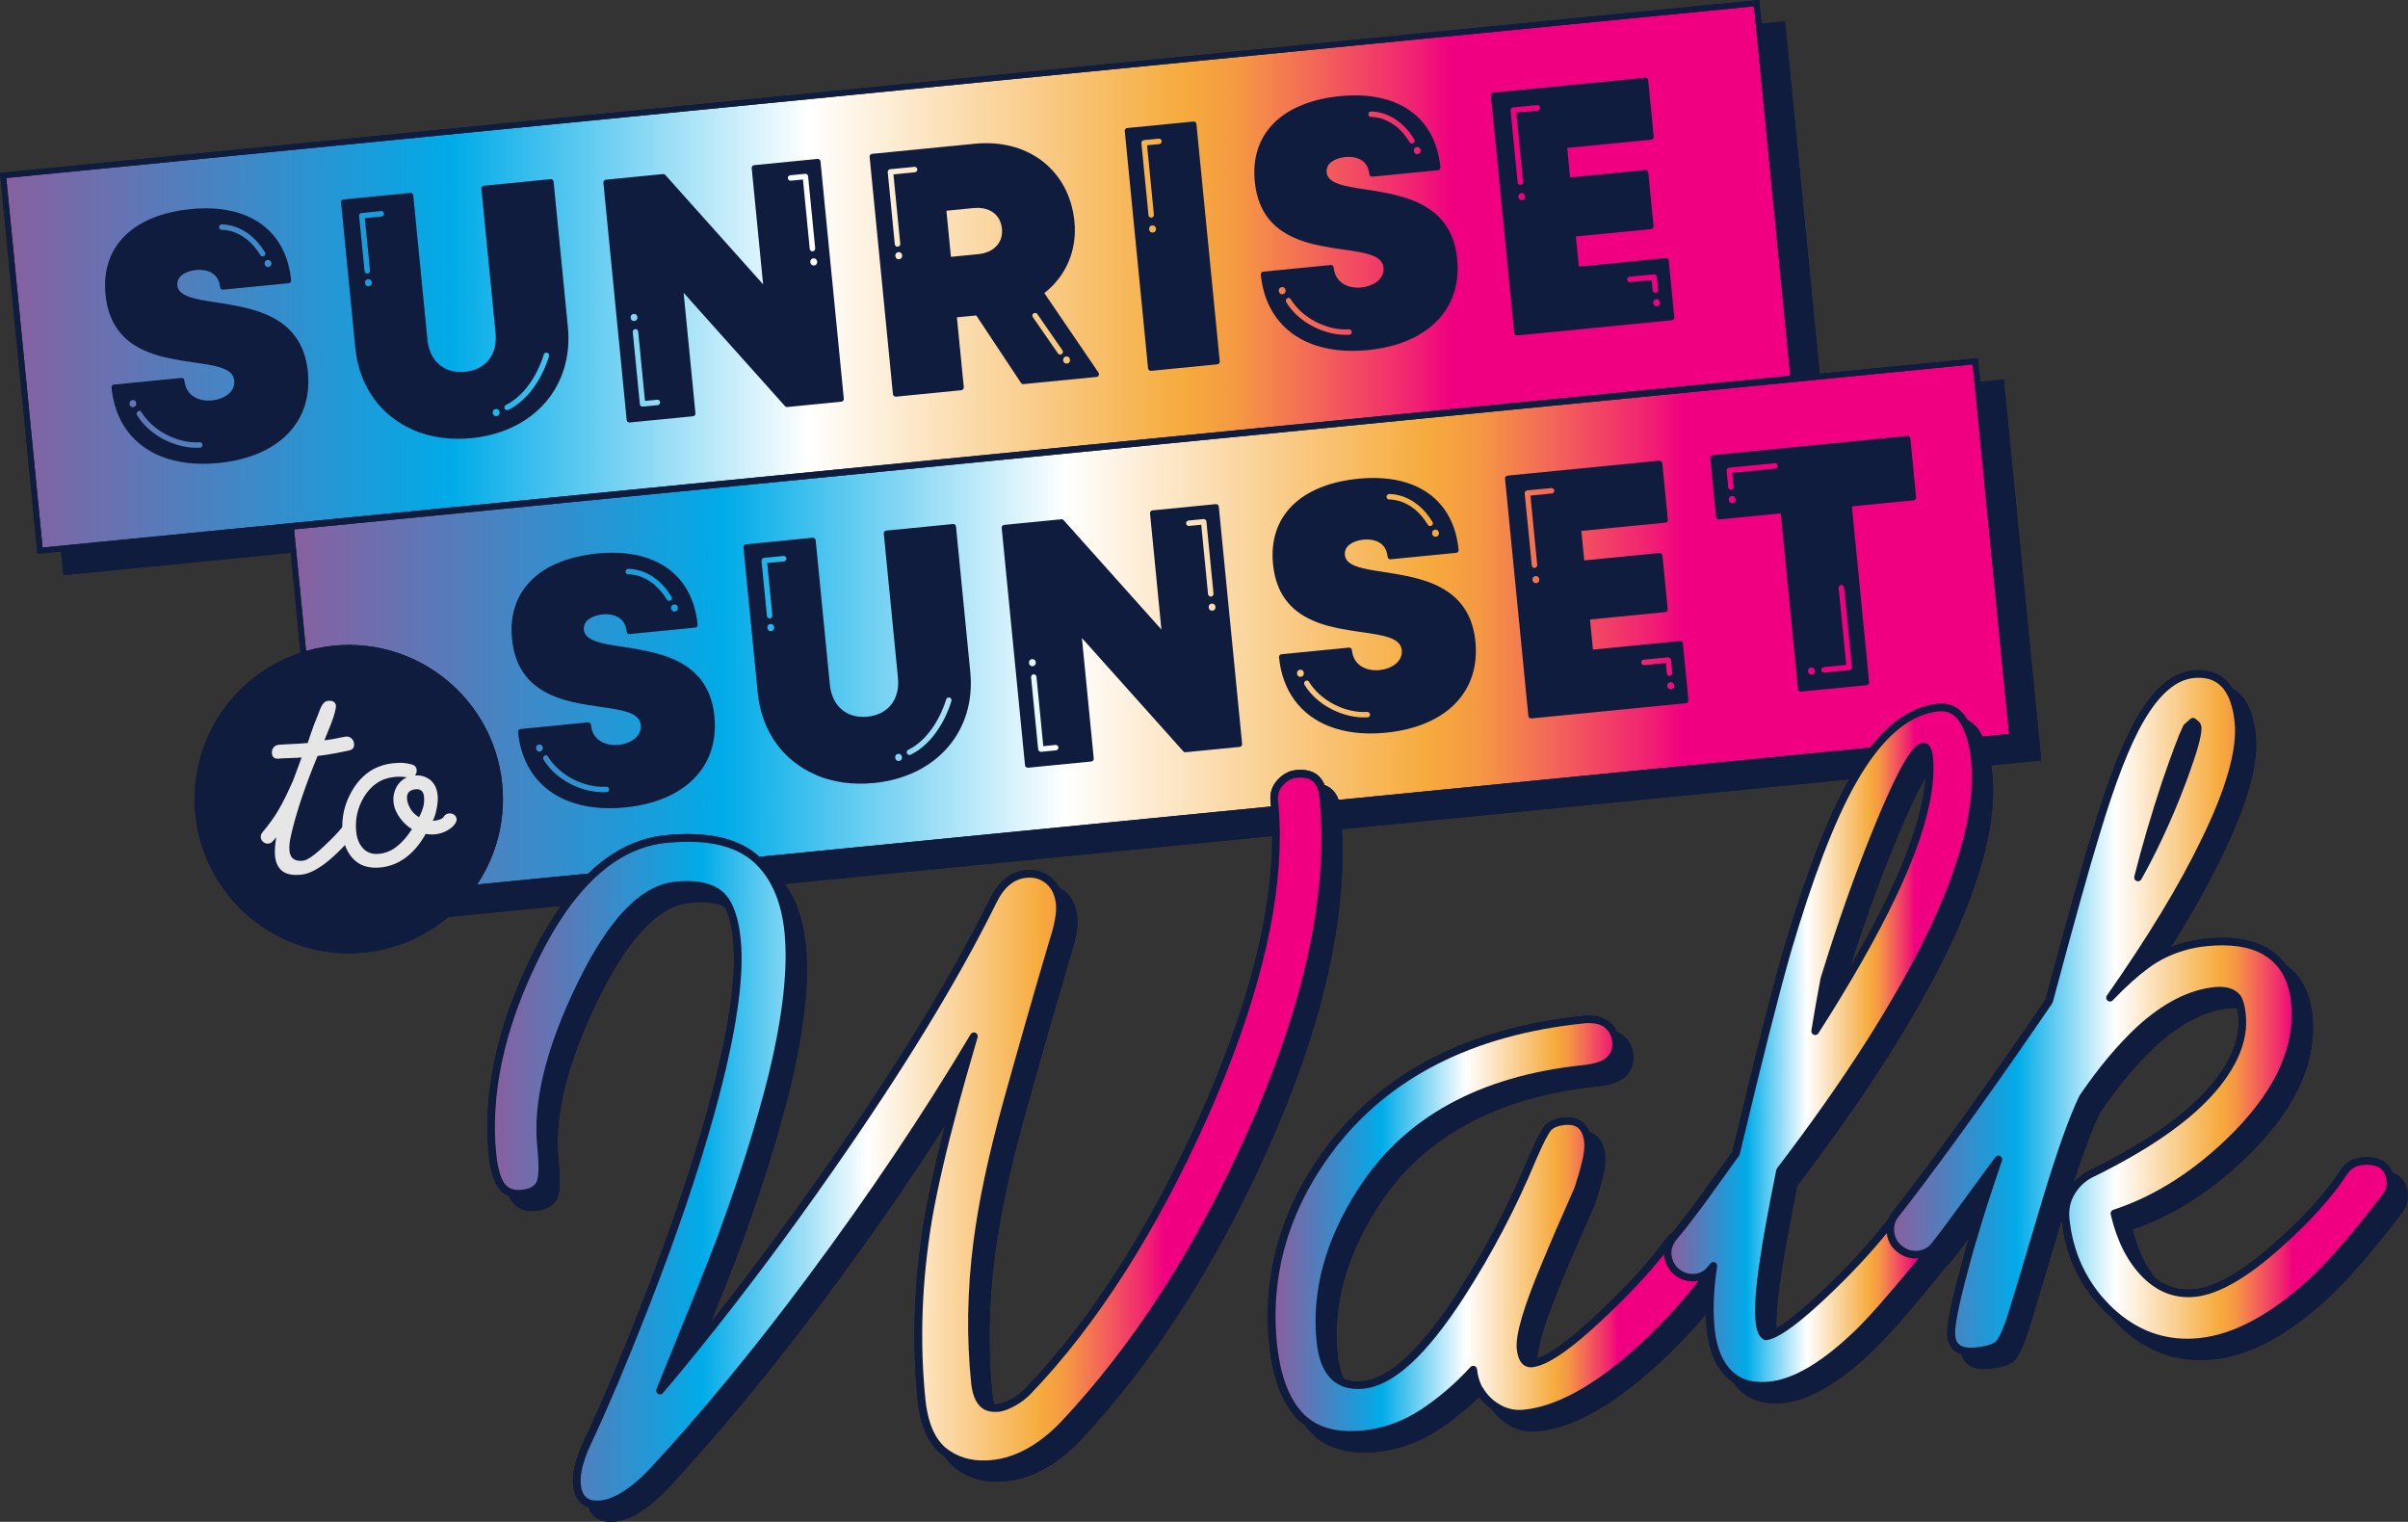 <?xml version="1.0" encoding="UTF-8"?>
<svg id="_レイヤー_2" data-name="レイヤー 2" xmlns="http://www.w3.org/2000/svg" xmlns:xlink="http://www.w3.org/1999/xlink" viewBox="0 0 559.76 353.72">
  <rect x="0" y="0" width="559.76" height="353.72" fill="#333333" stroke="none"/>
  <defs>
    <style>
      .cls-1 {
        fill: url(#_名称未設定グラデーション_117);
      }

      .cls-1, .cls-2, .cls-3, .cls-4, .cls-5, .cls-6, .cls-7, .cls-8 {
        stroke-width: 0px;
      }

      .cls-2 {
        fill: url(#_名称未設定グラデーション_117-3);
      }

      .cls-3 {
        fill: url(#_名称未設定グラデーション_117-5);
      }

      .cls-4 {
        fill: url(#_名称未設定グラデーション_117-6);
      }

      .cls-5 {
        fill: url(#_名称未設定グラデーション_117-2);
      }

      .cls-6 {
        fill: url(#_名称未設定グラデーション_117-4);
      }

      .cls-7 {
        fill: #0f1c3d;
      }

      .cls-8 {
        fill: #e6e6e6;
      }
    </style>
    <linearGradient id="_名称未設定グラデーション_117" data-name="名称未設定グラデーション 117" x1="68.37" y1="145.14" x2="467.02" y2="145.14" gradientUnits="userSpaceOnUse">
      <stop offset="0" stop-color="#8860a0"/>
      <stop offset=".25" stop-color="#00abe8"/>
      <stop offset=".45" stop-color="#fff"/>
      <stop offset=".66" stop-color="#f6ab3d"/>
      <stop offset=".69" stop-color="#f59943"/>
      <stop offset=".73" stop-color="#f36b56"/>
      <stop offset=".79" stop-color="#f12172"/>
      <stop offset=".81" stop-color="#f00080"/>
    </linearGradient>
    <linearGradient id="_名称未設定グラデーション_117-2" data-name="名称未設定グラデーション 117" x1="1.46" y1="64.36" x2="416.17" y2="64.36" xlink:href="#_名称未設定グラデーション_117"/>
    <linearGradient id="_名称未設定グラデーション_117-3" data-name="名称未設定グラデーション 117" x1="296.52" y1="285.23" x2="394.81" y2="285.23" xlink:href="#_名称未設定グラデーション_117"/>
    <linearGradient id="_名称未設定グラデーション_117-4" data-name="名称未設定グラデーション 117" x1="115.07" y1="264.75" x2="307.18" y2="264.75" xlink:href="#_名称未設定グラデーション_117"/>
    <linearGradient id="_名称未設定グラデーション_117-5" data-name="名称未設定グラデーション 117" x1="388.53" y1="243.27" x2="458.38" y2="243.27" xlink:href="#_名称未設定グラデーション_117"/>
    <linearGradient id="_名称未設定グラデーション_117-6" data-name="名称未設定グラデーション 117" x1="440.28" y1="235.4" x2="554.83" y2="235.4" xlink:href="#_名称未設定グラデーション_117"/>
  </defs>
  <g id="_レイヤー_1-2" data-name="レイヤー 1">
    <g>
      <g>
        <path class="cls-7" d="M559.72,277.58c-.21-2-.99-3.48-2.32-4.4-.37-.26-.8-.46-1.26-.63-.39-1.08-1.02-1.92-1.9-2.53-1.28-.88-3.08-1.21-5.33-.98-2.09.21-3.76,1.27-4.96,3.14-3.24,5-8.17,10.47-14.67,16.27-7.65,6.92-14.11,10.69-19.2,11.22-3.38.35-6.37-.49-9.07-2.57-2.37-2.95-4.15-6.74-5.29-11.31,10.01-3.44,19.49-9.66,28.18-18.52,10.11-10.36,14.69-20.87,13.62-31.23-.51-4.91-2.29-8.64-5.29-11.08-.27-.23-.55-.44-.83-.65-.67-.94-1.44-1.78-2.32-2.5-3.7-3.15-9.21-4.37-16.39-3.63-2.81.29-5.5.95-8.05,1.96,4.76-7.57,8.69-14.57,11.74-20.9,5.99-12.18,8.68-21.73,7.99-28.37-.43-4.19-1.61-7.32-3.5-9.31-.56-.59-1.19-1.07-1.87-1.46-.38-.63-.81-1.2-1.28-1.69-1.95-2.05-4.65-2.91-8.03-2.56-4.67.48-9.01,4.14-12.9,10.88-3.28,5.58-6.78,14.57-10.42,26.73-2.28,7.39-5.84,20.11-10.86,38.87-5.63,8.27-11.58,16.79-17.69,25.33-7.16,10-13.19,18.1-17.9,24.07-.4.49-.71,1.02-.95,1.57-4.08,5.34-9.24,10.98-15.39,16.79-5.22,4.94-8.54,7.45-10.65,8.66-.09-2.96.28-7.2,1.12-12.65.61-4.3,1.87-11.21,3.75-20.53,15.61-20.44,27.45-39,35.2-55.17,7.81-16.3,11.21-29.99,10.11-40.69-.06-.63-.15-1.23-.24-1.82l11.63-1.14-8.7-88.55-5.49.54-.54-5.49-36.77,3.61-8.05-81.91-5.49.54-.54-5.49L.66,40.12,0,40.18l8.7,88.55,5.49-.54.54,5.49,52.84-5.19,2.28,23.23c-15.59,5.13-26.11,20.52-24.43,37.53,1.94,19.7,19.47,34.09,39.17,32.16,7.51-.74,14.24-3.75,19.6-8.28l26.19-2.57c-2.5,3.53-4.87,7.62-7.11,12.26-7.86,16.19-11.1,31.58-9.64,45.75.35,3.35,1.05,5.78,2.16,7.42.64.95,1.48,1.6,2.5,1.98.2.43.42.82.65,1.17,1.21,1.79,3.09,2.56,5.59,2.3,2.47-.26,4.12-1.18,4.91-2.75.75-1.48.86-4.42.36-9.24-1.02-9.93,2.03-22.32,9.08-36.83,6.98-14.37,14.16-22.04,21.34-22.78,3.51-.36,6.25-.05,8.22.89.97,1.85,1.63,4.44,1.97,7.75.9,8.67-1.11,21.95-5.96,39.49-3.63,13.34-8.89,28.83-15.63,46.03-4.81,12.25-9.08,22.38-12.69,30.07-2.24,4.57-3.19,8.21-2.89,11.15.28,2.74,1.5,4.46,3.56,5.08.78,2.25,2.5,3.42,5.08,3.42.32,0,.65-.02.99-.05,3.72-.39,7.78-2.9,12.4-7.7,0,0,0,0,.01-.01,12.2-13.17,24.63-28.25,36.97-44.82,9.87-13.24,19.05-26.48,27.44-39.56-2.13,8.28-3.73,15.41-4.76,21.31-2.47,14.64-3,28.98-1.6,42.62.62,5.98,2.54,10.24,5.72,12.68.19.15.39.27.59.41.74,1.08,1.59,2,2.56,2.74,3.17,2.42,7.1,3.41,11.7,2.94,5.93-.61,11.67-3.75,17.06-9.33,16.81-17.81,31.5-40.59,43.67-67.71,12.62-28.13,18.43-53.17,17.31-74.51l117.91-11.59c-.06.11-.13.22-.19.33-4.91,8.75-9.99,21.97-15.08,39.3-2.9,10.15-6.89,25.93-11.86,46.9-3.3,4.56-5.94,8.22-7.92,10.99-2.8,3.78-4.77,6.32-6.03,7.78-.54.43-1.05.92-1.51,1.5-3.7,5.14-9.17,11.12-16.28,17.78-5.97,5.6-10.53,8.95-13.58,10.01.07-3.22,2-9.33,5.75-18.23,2.05-4.98,4.53-10.73,7.58-17.56.01-.03.02-.05.03-.08.7-2.1,1.31-4.19,1.8-6.21.51-2.11.69-3.79.55-5.14-.21-1.99-.87-3.49-1.96-4.43-.48-.42-1.04-.72-1.68-.92-.34-.92-.83-1.68-1.47-2.23-1.11-.96-2.64-1.35-4.55-1.15-2.05.21-3.55.89-4.44,2-.8.99-1.99,3.34-3.65,7.17-4.49,10.85-10.07,21.51-16.6,31.65-8.39,12.93-15.78,19.81-21.98,20.44-1.73.18-3.18,0-4.39-.55-.74-1.44-1.24-3.3-1.47-5.57-1.17-11.33,1.97-22.89,9.33-34.37,10.33-16.17,27.5-25.6,51.02-28.03,3.27-.34,5.48-1.15,6.75-2.48,1.28-1.36,1.84-3,1.64-4.9-.19-1.87-1.02-3.4-2.46-4.54-.38-.3-.8-.55-1.27-.75-.42-.92-1.04-1.73-1.89-2.4-1.43-1.14-3.5-1.58-6.15-1.31-26.32,2.72-46.32,12.93-59.47,30.36-10.58,14.09-15.07,29.62-13.36,46.16.78,7.6,2.94,13.32,6.41,17.01.58.62,1.23,1.16,1.91,1.67.39.53.81,1.02,1.24,1.49,2.99,3.18,7.18,4.78,12.49,4.78.98,0,1.99-.05,3.04-.16h0c4.96-.51,9.67-2.19,14-4.99,3.37-2.18,6.61-4.8,9.66-7.81.58.8,1.27,1.54,2.06,2.2.3.25.6.48.91.69.62.9,1.36,1.73,2.24,2.46,2.52,2.09,5.37,2.99,8.48,2.67,7.26-.75,15.41-4.91,24.23-12.35,5.28-4.43,10.24-9.42,14.82-14.89.03,1.26.1,2.49.22,3.67.49,4.73,1.97,8.36,4.41,10.78.52.51,1.07.96,1.67,1.35.45.66.93,1.26,1.48,1.8,2.11,2.1,4.92,3.15,8.38,3.15.62,0,1.26-.03,1.92-.1,6.08-.63,13.16-4.82,21.07-12.47,3.87-3.78,9.5-10.27,16.72-19.27.36-.29.69-.61,1-.99t0,0c.91-1.12,2.35-3.01,4.28-5.62-.76,2.58-1.42,4.97-1.99,7.15-2.26,8.37-3.25,13.53-3.02,15.77.17,1.64.85,2.85,2.03,3.59.39.24.82.42,1.3.56.47,1.76,1.8,3.41,5.19,3.41.39,0,.8-.02,1.25-.07,2.96-.31,4.88-.95,5.88-1.97.93-.96,1.92-3.05,3.02-6.38.56-1.68,3.15-10.27,7.9-26.22.86,8.19,4.12,15.21,9.69,20.88.59.6,1.2,1.16,1.81,1.7.43.49.87.97,1.34,1.45,6.32,6.44,13.88,9.26,22.44,8.37,8.48-.88,17.5-5.73,26.81-14.42,4.49-4.15,10.18-10.72,16.89-19.5,1.1-1.35,1.58-2.85,1.41-4.45ZM279.11,258.95c-11.83,26.45-25.53,47.89-40.72,63.74-.9.95-2.01,1.79-3.3,2.5-1.26.69-2.3,1.08-3.09,1.17-.34.03-.66.03-.96.01-.15-.57-.27-1.21-.34-1.93-1.08-10.49-.91-21.4.53-32.43,1.17-9.22,3.5-20.15,6.93-32.49,3.41-12.27,6.98-24.76,10.61-37.08.6-1.81,1.06-3.51,1.35-5.07.32-1.66.42-3.03.3-4.19-.27-2.65-1.27-4.69-2.95-6.06-.41-.34-.84-.62-1.29-.86-.48-.9-1.09-1.67-1.86-2.29-1.68-1.37-3.65-1.95-5.86-1.72-3.64.38-6.51,2.75-8.52,7.03-8.81,17.78-21.46,38.51-37.61,61.6-9.16,13.12-18.24,25.36-27.12,36.57,3.11-7.74,5.18-12.99,6.26-15.85,5.25-14.17,9.33-27.1,12.13-38.42,3.33-13.74,4.58-25.05,3.69-33.61-.59-5.74-2.22-10.46-4.84-14.11l113.29-11.13c.02,18.01-5.56,39.71-16.63,64.65ZM440.2,196.66c3.51-8.63,5.87-13.37,7.43-15.97-.36,5.54-2.21,12.36-5.52,20.38-2.85,6.9-6.91,14.87-12.1,23.81,3.23-10.02,6.64-19.5,10.19-28.21ZM485.59,272.1c-1.4.71-2.6,1.67-3.61,2.85,2.33-7.22,4.38-12.66,6.1-16.22,4.31-6.33,8.72-11.6,13.1-15.66,5.7-5.21,11.4-8.14,16.93-8.71.72-.07,1.37-.07,1.95,0,.09.45.17.97.24,1.62.58,5.63-1.98,11.59-7.62,17.72-5.74,6.24-14.85,12.43-27.08,18.4Z"/>
        <path class="cls-1" d="M116.74,182.24c-1.94-19.7-19.47-34.09-39.17-32.16-.33.03-.66.08-.99.12-.22.03-.44.05-.66.08-.22.03-.44.07-.66.11-1.4.23-2.77.54-4.11.92l-2.26-22.96-.07-.66-.07-.66-.39-3.98,353.44-34.73.66-.07.66-.07,35.45-3.48.41,4.16.07.66.07.66,7.9,80.41-6.16.61c-.17-.34-.35-.67-.54-.98-.81-1.35-1.82-2.3-3-2.88-.05-.09-.1-.18-.15-.27-1.57-2.61-3.86-3.78-6.79-3.48-5.55.57-10.79,3.99-15.63,10.18l-123.58,12.15c-.38-1.09-.95-1.96-1.73-2.59-.45-.36-.96-.65-1.53-.85-1.03-2.63-3.29-3.83-6.68-3.48-1.58.16-3.01.93-4.25,2.27-1.28,1.38-1.83,3.05-1.63,4.98.04.4.07.8.11,1.21l-118.94,11.69c-.22-.2-.44-.4-.67-.59-4.69-3.9-11.85-5.38-21.29-4.41-6.43.66-12.38,3.65-17.83,8.9l-25.82,2.54c4.42-6.64,6.67-14.79,5.83-23.35Z"/>
        <polygon class="cls-5" points="9.9 127.27 1.46 41.38 407.73 1.46 408.14 5.62 408.21 6.28 408.27 6.94 416.17 87.35 15.38 126.73 14.72 126.8 14.06 126.86 9.9 127.27"/>
        <g>
          <path class="cls-7" d="M352.66,77.97l3.94-.39,32.03-3.15c.35-.03.6-.34.57-.69l-1.06-10.82-.23-2.37c-.03-.35-.34-.6-.69-.57l-15.32,1.51-4.89.48-.69-7,17.49-1.72c.35-.03.6-.34.57-.69l-.99-10.1-.23-2.37c-.03-.35-.34-.6-.69-.57l-12.6,1.24-4.89.48-.67-6.86,19.54-1.92c.35-.03.6-.34.57-.69l-1.06-10.77-.23-2.37c-.03-.35-.34-.6-.69-.57l-35.3,3.47c-.35.03-.6.34-.57.69l5.42,55.17c.03.35.34.6.69.57ZM351.44,25.07c.08-.05.17-.09.27-.1l5.62-.55c.35-.03.66.22.69.57s-.22.66-.57.69l-4.98.49,1.58,16.12c.03.35-.22.66-.57.69-.1,0-.2-.01-.29-.05-.22-.08-.38-.28-.4-.52l-1.65-16.75c-.02-.25.1-.47.29-.59ZM353.83,46.52c-.11.01-.2,0-.29-.02-.7-.17-.81-1.24-.15-1.54.08-.04.17-.07.28-.08,1.06-.1,1.22,1.54.16,1.64ZM385.01,69.55c1.06-.1,1.22,1.54.16,1.64-1.06.1-1.22-1.54-.16-1.64ZM384.18,67.5l-.24-2.41-5.02.49c-.35.03-.66-.22-.69-.57-.03-.35.22-.66.57-.69l5.65-.55c.35-.03.66.22.69.57l.3,3.04c.03.35-.22.66-.57.69-.35.03-.66-.22-.69-.57Z"/>
          <path class="cls-7" d="M355.95,166.99l3.94-.39,32.03-3.15c.35-.03.6-.34.57-.69l-1.06-10.82-.23-2.37c-.03-.35-.34-.6-.69-.57l-15.32,1.51-4.89.48-.69-7,17.49-1.72c.35-.03.6-.34.57-.69l-.99-10.1-.23-2.37c-.03-.35-.34-.6-.69-.57l-12.6,1.24-4.89.48-.67-6.86,19.54-1.92c.35-.03.6-.34.57-.69l-1.06-10.77-.23-2.37c-.03-.35-.34-.6-.69-.57l-35.3,3.47c-.35.03-.6.34-.57.69l5.42,55.17c.03.35.34.6.69.57ZM354.73,114.09c.08-.05.17-.09.27-.1l5.62-.55c.35-.03.66.22.69.57s-.22.66-.57.69l-4.98.49,1.58,16.12c.03.35-.22.66-.57.69-.1,0-.2-.01-.29-.05-.22-.08-.38-.28-.4-.52l-1.65-16.75c-.02-.25.1-.47.29-.59ZM357.12,135.54c-.11.01-.2,0-.29-.02-.7-.17-.81-1.24-.15-1.54.08-.04.17-.07.28-.08,1.06-.1,1.22,1.54.16,1.64ZM388.31,158.57c1.06-.1,1.22,1.54.16,1.64-1.06.1-1.22-1.54-.16-1.64ZM387.47,156.52l-.24-2.41-5.02.49c-.35.03-.66-.22-.69-.57s.22-.66.57-.69l5.65-.55c.35-.03.66.22.69.57l.3,3.04c.03.35-.22.66-.57.69-.35.03-.66-.22-.69-.57Z"/>
          <path class="cls-7" d="M267.57,86.2l3.94-.39,11.46-1.13c.35-.03.6-.34.57-.69l-5.19-52.8-.23-2.37c-.03-.35-.34-.6-.69-.57l-15.4,1.51c-.35.03-.6.34-.57.69l5.42,55.17c.03.35.34.6.69.57ZM265.89,32.57l.72-.07,2.75-.27c.35-.03.66.22.69.57.03.35-.22.66-.57.69l-2.83.28,1.58,16.12c.02.2-.07.39-.2.52-.1.09-.22.16-.36.18-.35.03-.66-.22-.69-.57l-1.65-16.75c-.03-.35.22-.66.57-.69ZM268.37,53.92c-.1.07-.22.11-.37.13-1.06.1-1.22-1.54-.16-1.64.15-.01.28,0,.39.05.58.23.67,1.13.14,1.46Z"/>
          <path class="cls-7" d="M146.36,98.2l3.94-.39,10.79-1.06c.35-.03.6-.34.57-.69l-2.75-28.01,5.54,6.2,18.03,20.15c.13.15.33.23.53.21l1.9-.19,10.67-1.05c.35-.03.6-.34.57-.69l-5.19-52.8-.23-2.37c-.03-.35-.34-.6-.69-.57l-14.73,1.45c-.35.03-.6.34-.57.69l2.3,23.44.35,3.57-20.46-22.88-2.27-2.54c-.13-.15-.33-.23-.53-.21l-13.3,1.31c-.35.03-.6.34-.57.69l5.42,55.17c.03.35.34.6.69.57ZM149.43,94.51c-.35.03-.66-.22-.69-.57l-1.65-16.75c-.03-.35.22-.66.57-.69.23-.02.45.09.57.27.06.09.11.18.12.3l1.58,16.12,2.83-.28c.35-.03.66.22.69.57s-.22.66-.57.69l-2.92.29-.54.05ZM147.31,72.97c.23-.02.42.04.56.15.36.28.42.88.12,1.23-.12.14-.29.23-.52.26-1.06.1-1.22-1.54-.16-1.64ZM188.92,58.41c-.35.03-.66-.22-.69-.57l-1.58-16.12-2.83.28c-.35.03-.66-.22-.69-.57-.03-.35.22-.66.57-.69l3.46-.34c.35-.03.66.22.69.57l1.65,16.75c.03.35-.22.66-.57.69ZM189.24,61.7c-1.06.1-1.22-1.54-.16-1.64,1.06-.1,1.22,1.54.16,1.64Z"/>
          <path class="cls-7" d="M208.27,92.2l3.94-.39,11.26-1.11c.35-.03.6-.34.57-.69l-1.6-16.25,4.5-.44,2.08,3.14,8.32,12.54c.13.2.36.3.59.28l2.5-.25,14.47-1.42c.22-.02.42-.16.51-.36.1-.2.08-.44-.05-.63l-12.59-18.49c5.1-4.02,7.64-10.05,6.99-16.64-.61-6.22-3.52-11.22-7.94-14.4-4.01-2.88-9.27-4.26-15.19-3.68l-23.91,2.35c-.35.03-.6.34-.57.69l5.42,55.17c.03.35.34.6.69.57ZM232.91,53.11c.32,3.27-1.85,5.61-5.54,5.97l-1.43.14-4.89.48-1.05-10.72,6.31-.62c2.87-.28,5.07.79,6.05,2.81.28.57.47,1.22.54,1.94ZM207.05,39.32l5.5-.54c.35-.03.66.22.69.57s-.22.66-.57.69l-4.98.49,1.58,16.12c.03.31-.17.57-.46.66-.04.01-.07.03-.11.03-.35.03-.66-.22-.69-.57l-1.65-16.75c-.03-.35.22-.66.57-.69h.11ZM209.11,60.23s-.07.02-.11.02c-1.06.1-1.22-1.54-.16-1.64.04,0,.08,0,.12,0,.91.02,1.05,1.42.16,1.62ZM248.02,84.5c-1.06.1-1.22-1.54-.16-1.64,1.06-.1,1.22,1.54.16,1.64ZM246.97,81.42c.2.29.13.68-.16.88-.09.06-.19.1-.3.11-.22.02-.45-.07-.58-.27l-5.83-8.42c-.2-.29-.13-.68.16-.88.29-.2.68-.13.88.16l5.83,8.42Z"/>
          <path class="cls-7" d="M34.64,81.92c3.3,1.28,6.92,1.81,10.08,2.27l.34.05c5.15.73,8.49,1.32,9.24,3.53.07.21.13.43.15.68.26,2.68-2.41,4.35-5.19,4.63-.2.02-.4.03-.61.03-1.91.04-3.96-.59-5.05-2.37-.38-.62-.64-1.39-.74-2.32-.03-.35-.34-.6-.69-.57l-15.68,1.54c-.35.03-.6.34-.57.69.77,7.86,4.99,13.45,11.67,16.06,3.69,1.44,8.12,1.98,13.14,1.49,14-1.38,21.99-9.49,20.84-21.16-.55-5.64-2.99-9.17-6.24-11.47-4.29-3.03-10.02-3.92-14.79-4.67-1.42-.21-2.75-.41-3.94-.65-3.06-.6-5.18-1.44-5.37-3.34-.23-2.3,2.21-3.37,4.37-3.58,1.08-.11,4.35-.16,5.32,2.83.11.35.2.73.25,1.17.03.35.34.6.69.57l3.22-.32,12.02-1.18c.35-.03.6-.34.57-.69-.57-5.78-2.99-10.21-6.91-13.05-4.01-2.9-9.58-4.16-16.36-3.49-13.54,1.33-20.97,8.75-19.88,19.84.77,7.84,5.07,11.52,10.11,13.47ZM61.39,59.51c-.08.05-.17.08-.27.09-.24.02-.47-.09-.6-.3-3.66-6.04-8.72-5.88-8.94-5.87-.35.02-.65-.25-.66-.6-.02-.35.25-.65.6-.66.24-.01,6.02-.24,10.08,6.48.18.3.09.69-.21.87ZM62.22,60.43c1.06-.1,1.22,1.54.16,1.64-1.06.1-1.22-1.54-.16-1.64ZM30.83,92.99s0,0,0,0c1.02-.09,1.19,1.45.23,1.63-.03,0-.05.01-.08.02-1.06.1-1.22-1.54-.16-1.64ZM31.85,96.5c-.41-.69.6-1.43,1.02-.74,2.63,4.38,8.44,7.37,13.54,7.04.81-.05.93,1.2.12,1.25-5.53.35-11.82-2.79-14.68-7.56Z"/>
          <path class="cls-7" d="M301.8,55.67c3.3,1.28,6.92,1.81,10.08,2.27l.34.05c5.15.73,8.49,1.32,9.24,3.53.07.21.13.43.15.68.26,2.68-2.41,4.35-5.19,4.63-.2.02-.4.03-.61.03-1.91.04-3.96-.59-5.05-2.37-.38-.62-.64-1.39-.74-2.32-.03-.35-.34-.6-.69-.57l-15.68,1.54c-.35.03-.6.34-.57.69.77,7.86,4.99,13.45,11.67,16.06,3.69,1.44,8.12,1.98,13.14,1.49,14-1.38,21.99-9.49,20.84-21.17-.55-5.64-2.99-9.17-6.24-11.47-4.29-3.03-10.02-3.92-14.79-4.67-1.42-.21-2.75-.41-3.94-.65-3.06-.6-5.18-1.44-5.37-3.34-.23-2.3,2.21-3.37,4.37-3.58,1.08-.11,4.35-.16,5.32,2.83.11.35.2.73.25,1.17.03.35.34.6.69.57l3.22-.32,12.02-1.18c.35-.03.6-.34.57-.69-.57-5.78-2.99-10.21-6.91-13.05-4.01-2.9-9.58-4.15-16.36-3.49-13.54,1.33-20.97,8.75-19.88,19.84.77,7.84,5.07,11.52,10.11,13.47ZM328.55,33.26c-.08.05-.17.08-.27.09-.24.02-.47-.09-.6-.3-3.66-6.04-8.72-5.88-8.94-5.87-.35.02-.65-.25-.66-.6-.02-.35.25-.65.6-.66.24-.01,6.02-.24,10.08,6.48.18.3.09.69-.21.87ZM329.37,34.18c1.06-.1,1.22,1.54.16,1.64-1.06.1-1.22-1.54-.16-1.64ZM297.99,66.74s0,0,0,0c1.02-.09,1.19,1.45.23,1.63-.03,0-.05.01-.08.02-1.06.1-1.22-1.54-.16-1.64ZM299,70.25c-.41-.69.6-1.43,1.02-.74,2.63,4.38,8.44,7.37,13.54,7.04.81-.05.93,1.2.12,1.25-5.53.35-11.82-2.79-14.68-7.56Z"/>
          <path class="cls-7" d="M399.58,120.74l3.94-.39,10.42-1.02.33,3.31,3.69,37.54c.03.35.34.6.69.57l3.94-.39,11.33-1.11c.35-.03.6-.34.57-.69l-4.01-40.86,14.36-1.41c.35-.03.6-.34.57-.69l-1.11-11.32-.23-2.37c-.03-.35-.34-.6-.69-.57l-45.24,4.45c-.35.03-.6.34-.57.69l1.34,13.69c.03.35.34.6.69.57ZM427.41,136.66c-.03-.35.22-.66.57-.69s.66.22.69.57l1.82,18.52c.03.35-.22.66-.57.69l-5.85.57c-.35.03-.66-.22-.69-.57-.03-.35.22-.66.57-.69l5.22-.51-1.76-17.89ZM421.17,156.8c-1.06.1-1.22-1.54-.16-1.64,1.06-.1,1.22,1.54.16,1.64ZM402.74,116.95c-1.06.1-1.22-1.54-.16-1.64.18-.02.33.02.45.08.5.26.58,1.04.14,1.39-.11.09-.25.15-.43.17ZM402.68,109.9l.32,3.27c.02.18-.04.34-.15.47-.1.12-.25.21-.42.22-.35.03-.66-.22-.69-.57l-.38-3.9c-.03-.35.22-.66.57-.69l.65-.06,9.99-.98c.35-.03.66.22.69.57.03.35-.22.66-.57.69l-10.01.98Z"/>
          <path class="cls-7" d="M96.3,100.05c3.88,1.61,8.39,2.27,13.29,1.79,14.55-1.43,23.77-12.04,22.42-25.8l-3.09-31.46-.23-2.37c-.03-.35-.34-.6-.69-.57l-15.53,1.53c-.35.03-.6.34-.57.69l3.3,33.54c.49,5.01-2.3,8.55-7.11,9.02-.58.06-1.14.06-1.67.02-3.92-.29-6.62-3.08-7.06-7.49l-3.06-31.18-.23-2.37c-.03-.35-.34-.6-.69-.57l-15.53,1.53c-.35.03-.6.34-.57.69l3.32,33.83c.9,9.12,6.09,15.98,13.72,19.15ZM84.05,49.51h.11s4.42-.45,4.42-.45c.35-.03.66.22.69.57.03.35-.22.66-.57.69l-3.9.38,1.2,12.18c.03.33-.2.61-.51.67-.02,0-.04.02-.06.02-.35.03-.66-.22-.69-.57l-1.26-12.81c-.03-.35.22-.66.57-.69ZM85.62,64.89c.98-.04,1.13,1.48.16,1.63-.02,0-.04,0-.06.01-1.06.1-1.22-1.54-.16-1.64.02,0,.04,0,.06,0ZM127.63,82.76c-.1.37-2.53,9.1-9.48,12.51-.07.04-.14.05-.22.06-.26.03-.51-.11-.63-.35-.15-.31-.02-.69.29-.85,6.44-3.16,8.79-11.62,8.81-11.7.09-.34.44-.54.78-.45.34.09.54.44.45.78ZM115.41,96.71c-1.06.1-1.22-1.54-.16-1.64,1.06-.1,1.22,1.54.16,1.64Z"/>
          <path class="cls-7" d="M238.95,178.45l3.94-.39,10.79-1.06c.35-.03.6-.34.57-.69l-2.75-28.01,5.54,6.19,18.03,20.15c.13.15.33.23.53.21l1.9-.19,10.67-1.05c.35-.03.6-.34.57-.69l-5.19-52.8-.23-2.37c-.03-.35-.34-.6-.69-.57l-14.73,1.45c-.35.03-.6.34-.57.69l2.3,23.44.35,3.57-20.46-22.88-2.27-2.54c-.13-.15-.33-.23-.53-.21l-13.3,1.31c-.35.03-.6.34-.57.69l5.42,55.17c.03.35.34.6.69.57ZM242.02,174.75c-.35.03-.66-.22-.69-.57l-1.65-16.75c-.03-.35.22-.66.57-.69.23-.02.45.09.57.27.06.09.11.18.12.3l1.58,16.12,2.83-.28c.35-.03.66.22.69.57s-.22.66-.57.69l-2.92.29-.54.05ZM239.91,153.21c.23-.02.42.04.56.15.36.28.42.88.12,1.23-.12.14-.29.23-.52.26-1.06.1-1.22-1.54-.16-1.64ZM281.51,138.66c-.35.03-.66-.22-.69-.57l-1.58-16.12-2.83.28c-.35.03-.66-.22-.69-.57s.22-.66.57-.69l3.46-.34c.35-.03.66.22.69.57l1.65,16.75c.03.35-.22.66-.57.69ZM281.84,141.94c-1.06.1-1.22-1.54-.16-1.64,1.06-.1,1.22,1.54.16,1.64Z"/>
          <path class="cls-7" d="M129.14,161.98c3.3,1.28,6.92,1.81,10.08,2.27l.34.05c5.15.73,8.49,1.32,9.24,3.53.07.21.13.43.15.68.26,2.68-2.41,4.35-5.19,4.63-.2.02-.4.03-.61.03-1.91.04-3.96-.59-5.05-2.37-.38-.62-.64-1.39-.74-2.32-.03-.35-.34-.6-.69-.57l-15.68,1.54c-.35.03-.6.34-.57.69.77,7.86,4.99,13.45,11.67,16.06,3.69,1.44,8.12,1.98,13.14,1.49,14-1.38,21.99-9.49,20.84-21.17-.55-5.64-2.99-9.17-6.24-11.47-4.29-3.03-10.02-3.92-14.79-4.67-1.42-.21-2.75-.41-3.94-.65-3.06-.6-5.18-1.44-5.37-3.34-.23-2.3,2.21-3.37,4.37-3.58,1.08-.11,4.35-.16,5.32,2.83.11.35.2.73.25,1.17.03.35.34.6.69.57l3.22-.32,12.02-1.18c.35-.03.6-.34.57-.69-.57-5.78-2.99-10.21-6.91-13.05-4.01-2.9-9.58-4.15-16.36-3.49-13.54,1.33-20.97,8.75-19.88,19.84.77,7.84,5.07,11.52,10.11,13.47ZM155.89,139.57c-.08.05-.17.08-.27.09-.24.02-.47-.09-.6-.3-3.66-6.04-8.72-5.88-8.94-5.87-.35.02-.65-.25-.66-.6-.02-.35.25-.65.6-.66.24-.01,6.02-.24,10.08,6.48.18.3.09.69-.21.87ZM156.71,140.49c1.06-.1,1.22,1.54.16,1.64-1.06.1-1.22-1.54-.16-1.64ZM125.33,173.05s0,0,0,0c1.02-.09,1.19,1.45.23,1.63-.03,0-.05.01-.08.02-1.06.1-1.22-1.54-.16-1.64ZM126.35,176.56c-.41-.69.6-1.43,1.02-.74,2.63,4.38,8.44,7.37,13.54,7.04.81-.05.93,1.2.12,1.25-5.53.35-11.82-2.79-14.68-7.56Z"/>
          <path class="cls-7" d="M306.04,144.6c3.3,1.28,6.92,1.81,10.08,2.27l.34.05c5.15.73,8.49,1.32,9.24,3.53.07.21.13.43.15.68.26,2.68-2.41,4.35-5.19,4.63-.2.02-.4.03-.61.03-1.91.04-3.96-.59-5.05-2.37-.38-.62-.64-1.39-.74-2.32-.03-.35-.34-.6-.69-.57l-15.68,1.54c-.35.03-.6.34-.57.69.77,7.86,4.99,13.45,11.67,16.06,3.69,1.44,8.12,1.98,13.14,1.49,14-1.38,21.99-9.49,20.84-21.17-.55-5.64-2.99-9.17-6.24-11.47-4.29-3.03-10.02-3.92-14.79-4.67-1.42-.21-2.75-.41-3.94-.65-3.06-.6-5.18-1.44-5.37-3.34-.23-2.3,2.21-3.37,4.37-3.58,1.08-.11,4.35-.16,5.32,2.83.11.35.2.73.25,1.17.03.35.34.6.69.57l3.22-.32,12.02-1.18c.35-.03.6-.34.57-.69-.57-5.78-2.99-10.21-6.91-13.05-4.01-2.9-9.58-4.15-16.36-3.49-13.54,1.33-20.97,8.75-19.88,19.84.77,7.84,5.07,11.52,10.11,13.47ZM332.79,122.18c-.08.05-.17.08-.27.09-.24.02-.47-.09-.6-.3-3.66-6.04-8.72-5.88-8.94-5.87-.35.02-.65-.25-.66-.6-.02-.35.25-.65.6-.66.24-.01,6.02-.24,10.08,6.48.18.3.09.69-.21.87ZM333.62,123.11c1.06-.1,1.22,1.54.16,1.64-1.06.1-1.22-1.54-.16-1.64ZM302.23,155.67s0,0,0,0c1.02-.09,1.19,1.45.23,1.63-.03,0-.05.01-.08.02-1.06.1-1.22-1.54-.16-1.64ZM303.25,159.18c-.41-.69.6-1.43,1.02-.74,2.63,4.38,8.44,7.37,13.54,7.04.81-.05.93,1.2.12,1.25-5.53.35-11.82-2.79-14.68-7.56Z"/>
          <path class="cls-7" d="M189.84,180.21c3.88,1.61,8.39,2.27,13.29,1.79,14.55-1.43,23.77-12.04,22.42-25.8l-3.09-31.46-.23-2.37c-.03-.35-.34-.6-.69-.57l-15.53,1.53c-.35.03-.6.34-.57.69l3.3,33.54c.49,5.01-2.3,8.55-7.11,9.02-.58.06-1.14.06-1.67.02-3.92-.29-6.62-3.08-7.06-7.49l-3.06-31.18-.23-2.37c-.03-.35-.34-.6-.69-.57l-15.53,1.53c-.35.03-.6.34-.57.69l3.32,33.83c.9,9.12,6.09,15.98,13.72,19.15ZM177.59,129.67h.11s4.42-.45,4.42-.45c.35-.03.66.22.69.57.03.35-.22.66-.57.69l-3.9.38,1.2,12.18c.03.33-.2.61-.51.68-.02,0-.04.02-.06.02-.35.03-.66-.22-.69-.57l-1.26-12.81c-.03-.35.22-.66.57-.69ZM179.16,145.04c.98-.04,1.13,1.48.16,1.63-.02,0-.04,0-.06.01-1.06.1-1.22-1.54-.16-1.64.02,0,.04,0,.06,0ZM221.17,162.91c-.1.37-2.53,9.1-9.48,12.51-.07.03-.14.05-.22.06-.26.03-.51-.11-.63-.35-.15-.31-.02-.69.29-.85,6.44-3.15,8.79-11.62,8.81-11.7.09-.34.44-.54.78-.45.34.09.54.44.45.78ZM208.96,176.87c-1.06.1-1.22-1.54-.16-1.64,1.06-.1,1.22,1.54.16,1.64Z"/>
          <g>
            <path class="cls-7" d="M93.23,190.45c-1.04-1.32-1.63-2.66-1.76-4.03-.12-1.24.1-2.38.66-3.42.56-1.05,1.38-1.82,2.44-2.31-.88-.17-1.82-.2-2.84-.1-3.06.3-5.44,1.86-7.14,4.69-1.47,2.46-2.07,5.12-1.79,7.97.17,1.7.71,3.03,1.64,3.99.92.96,2.14,1.37,3.66,1.22,1.56-.15,2.97-.74,4.22-1.76,1.26-1.02,2.41-2.34,3.44-3.98-.97-.6-1.81-1.35-2.53-2.27Z"/>
            <path class="cls-7" d="M98.55,185.16c-.12-1.24-.78-1.81-1.97-1.69-1.45.14-2.1.9-1.97,2.28.07.69.32,1.42.76,2.2.44.78,1.12,1.45,2.03,2.01.44-.82.75-1.61.96-2.37.21-.76.26-1.56.18-2.42Z"/>
          </g>
          <path class="cls-7" d="M559.72,277.58c-.21-2-.99-3.48-2.32-4.4-.37-.26-.8-.46-1.26-.63-.39-1.08-1.02-1.92-1.9-2.53-1.28-.88-3.08-1.21-5.33-.98-2.09.21-3.76,1.27-4.96,3.14-3.24,5-8.17,10.47-14.67,16.27-7.65,6.92-14.11,10.69-19.2,11.22-3.38.35-6.37-.49-9.07-2.57-2.37-2.95-4.15-6.74-5.29-11.31,10.01-3.44,19.49-9.66,28.18-18.52,10.11-10.36,14.69-20.87,13.62-31.23-.51-4.91-2.29-8.64-5.29-11.08-.27-.23-.55-.44-.83-.65-.67-.94-1.44-1.78-2.32-2.5-3.7-3.15-9.21-4.37-16.39-3.63-2.81.29-5.5.95-8.05,1.96,4.76-7.57,8.69-14.57,11.74-20.9,5.99-12.18,8.68-21.73,7.99-28.37-.43-4.19-1.61-7.32-3.5-9.31-.56-.59-1.19-1.07-1.87-1.46-.38-.63-.81-1.2-1.28-1.69-1.95-2.05-4.65-2.91-8.03-2.56-4.67.48-9.01,4.14-12.9,10.88-3.28,5.58-6.78,14.57-10.42,26.73-2.28,7.39-5.84,20.11-10.86,38.87-5.63,8.27-11.58,16.79-17.69,25.33-7.16,10-13.19,18.1-17.9,24.07-.4.49-.71,1.02-.95,1.57-4.08,5.34-9.24,10.98-15.39,16.79-5.22,4.94-8.54,7.45-10.65,8.66-.09-2.96.28-7.2,1.12-12.65.61-4.3,1.87-11.21,3.75-20.53,15.61-20.44,27.45-39,35.2-55.17,7.81-16.3,11.21-29.99,10.11-40.69-.06-.63-.15-1.23-.24-1.82l11.63-1.14-8.7-88.55-5.49.54-.54-5.49-36.77,3.61-8.05-81.91-5.49.54L408.93,0,.66,40.12l-.66.07,8.7,88.55,5.49-.54.54,5.49,52.84-5.19,2.28,23.23c-15.59,5.13-26.11,20.52-24.43,37.53,1.94,19.7,19.47,34.09,39.17,32.16,7.51-.74,14.24-3.75,19.6-8.28l26.19-2.57c-2.5,3.53-4.87,7.62-7.11,12.26-7.86,16.19-11.1,31.58-9.64,45.75.35,3.35,1.05,5.78,2.16,7.42.64.95,1.48,1.6,2.5,1.98.2.43.42.82.65,1.17,1.21,1.79,3.09,2.56,5.59,2.3,2.47-.26,4.12-1.18,4.91-2.75.75-1.48.86-4.42.36-9.24-1.02-9.93,2.03-22.32,9.08-36.83,6.98-14.37,14.16-22.04,21.34-22.78,3.51-.36,6.25-.05,8.22.89.97,1.85,1.63,4.44,1.97,7.75.9,8.67-1.11,21.95-5.96,39.49-3.63,13.34-8.89,28.83-15.63,46.03-4.81,12.25-9.08,22.38-12.69,30.07-2.24,4.57-3.19,8.21-2.89,11.15.28,2.74,1.5,4.46,3.56,5.08.78,2.25,2.5,3.42,5.08,3.42.32,0,.65-.02.99-.05,3.72-.39,7.78-2.9,12.4-7.7,0,0,0,0,.01-.01,12.2-13.17,24.63-28.25,36.97-44.82,9.87-13.24,19.05-26.48,27.44-39.56-2.13,8.28-3.73,15.41-4.76,21.31-2.47,14.64-3,28.98-1.6,42.62.62,5.98,2.54,10.24,5.72,12.68.19.15.39.27.59.41.74,1.08,1.59,2,2.56,2.74,3.17,2.42,7.1,3.41,11.7,2.94,5.93-.61,11.67-3.75,17.06-9.33,16.81-17.81,31.5-40.59,43.67-67.71,12.62-28.13,18.43-53.17,17.31-74.51l117.91-11.59c-.06.11-.13.22-.19.33-4.91,8.75-9.99,21.97-15.08,39.3-2.9,10.15-6.89,25.94-11.86,46.9-3.3,4.56-5.94,8.22-7.92,10.99-2.8,3.78-4.77,6.32-6.03,7.78-.54.43-1.05.92-1.51,1.5-3.7,5.14-9.17,11.12-16.28,17.78-5.97,5.6-10.53,8.95-13.58,10.01.07-3.22,2-9.33,5.75-18.23,2.05-4.98,4.53-10.73,7.58-17.56.01-.03.02-.05.03-.08.7-2.1,1.31-4.19,1.8-6.21.51-2.11.69-3.79.55-5.14-.21-1.99-.87-3.49-1.96-4.43-.48-.42-1.04-.72-1.68-.92-.34-.92-.83-1.68-1.47-2.23-1.11-.96-2.64-1.35-4.55-1.15-2.05.21-3.55.89-4.44,2-.8.99-1.99,3.34-3.65,7.17-4.49,10.85-10.07,21.51-16.6,31.65-8.39,12.93-15.78,19.81-21.98,20.44-1.73.18-3.18,0-4.39-.55-.74-1.44-1.24-3.3-1.47-5.57-1.17-11.33,1.97-22.89,9.33-34.37,10.33-16.17,27.5-25.6,51.02-28.03,3.27-.34,5.48-1.15,6.75-2.48,1.28-1.36,1.84-3,1.64-4.9-.19-1.87-1.02-3.4-2.46-4.54-.38-.3-.8-.55-1.27-.75-.42-.92-1.04-1.73-1.89-2.4-1.43-1.14-3.5-1.58-6.15-1.31-26.32,2.72-46.32,12.93-59.47,30.36-10.58,14.09-15.07,29.62-13.36,46.16.78,7.6,2.94,13.32,6.41,17.01.58.62,1.23,1.16,1.91,1.67.39.53.81,1.02,1.24,1.49,2.99,3.18,7.18,4.78,12.49,4.78.98,0,1.99-.05,3.04-.16h0c4.96-.51,9.67-2.19,14-4.99,3.37-2.18,6.61-4.8,9.66-7.81.58.8,1.27,1.54,2.06,2.2.3.25.6.48.91.69.62.9,1.36,1.73,2.24,2.46,2.52,2.09,5.37,2.99,8.48,2.67,7.26-.75,15.41-4.91,24.23-12.35,5.28-4.43,10.24-9.42,14.82-14.89.03,1.26.1,2.49.22,3.67.49,4.73,1.97,8.36,4.41,10.78.52.51,1.07.96,1.67,1.35.45.66.94,1.26,1.48,1.8,2.11,2.1,4.92,3.15,8.38,3.15.62,0,1.26-.03,1.92-.1,6.08-.63,13.16-4.82,21.07-12.47,3.87-3.78,9.5-10.27,16.72-19.27.36-.29.69-.61,1-.99t0,0c.91-1.12,2.35-3.01,4.28-5.62-.76,2.58-1.42,4.97-1.99,7.15-2.26,8.37-3.25,13.53-3.02,15.77.17,1.64.85,2.85,2.03,3.59.39.24.82.42,1.3.56.47,1.76,1.8,3.41,5.19,3.41.39,0,.8-.02,1.25-.07,2.96-.31,4.88-.95,5.88-1.97.93-.96,1.92-3.05,3.02-6.38.56-1.68,3.15-10.27,7.9-26.22.86,8.19,4.12,15.21,9.69,20.88.59.6,1.2,1.16,1.81,1.7.43.49.87.97,1.34,1.45,6.32,6.44,13.88,9.26,22.44,8.37,8.48-.88,17.5-5.73,26.81-14.42,4.49-4.15,10.18-10.72,16.89-19.5,1.1-1.35,1.58-2.85,1.41-4.45ZM520.3,235.98c.58,5.63-1.98,11.59-7.62,17.72-5.74,6.24-14.85,12.43-27.08,18.4-1.4.71-2.6,1.67-3.61,2.85,2.33-7.22,4.38-12.66,6.1-16.22,4.31-6.33,8.72-11.6,13.1-15.66,5.7-5.21,11.4-8.14,16.93-8.71.72-.07,1.37-.07,1.95,0,.09.45.17.97.24,1.62ZM481.08,283.29c-.22-2.11.17-3.97,1.19-5.69,1.01-1.72,2.4-3.04,4.12-3.91,12.43-6.06,21.71-12.38,27.6-18.79,6-6.52,8.72-12.95,8.08-19.11-.03-.26-.06-.51-.09-.75-.06-.41-.12-.78-.19-1.14-.08-.38-.17-.73-.27-1.05-.2-.64-.45-1.17-.75-1.56-1.24-1.51-3.26-2.13-5.98-1.85-5.91.61-11.95,3.69-17.95,9.17-4.49,4.16-9,9.55-13.4,16.02-.02.04-.05.07-.06.11-2.28,4.69-5.11,12.61-8.42,23.55-4.97,16.69-7.78,26.03-8.36,27.77-1.25,3.78-2.11,5.19-2.61,5.7-.47.48-1.68,1.12-4.79,1.44-.57.06-1.07.06-1.54.03-.32-.02-.62-.06-.89-.13-.33-.08-.63-.18-.89-.32-.05-.02-.1-.04-.14-.07-.7-.44-1.1-1.18-1.21-2.27-.21-2,.79-7.09,2.97-15.14.9-3.46,2.04-7.44,3.43-11.9.27-.86.54-1.75.83-2.65.28-.88.57-1.78.87-2.69.85-2.63,1.78-5.4,2.77-8.3.14-.41-.04-.87-.43-1.07-.13-.07-.27-.1-.41-.1-.27,0-.54.13-.72.36-1.34,1.83-3.82,5.22-7.44,10.18-1.47,2.01-2.74,3.75-3.84,5.22-.18.24-.36.48-.53.71-.1.14-.2.27-.3.4-.08.11-.15.2-.23.31-.23.3-.45.59-.65.86-.77,1.01-1.4,1.82-1.87,2.41-.27.33-.56.6-.87.83-.64.47-1.37.74-2.23.83-.79.08-1.5,0-2.15-.22-.21-.07-.42-.16-.62-.27-.15-.08-.28-.16-.42-.25-.24-.15-.47-.31-.67-.48-.11-.09-.21-.2-.31-.3-.11-.11-.21-.22-.31-.34-.2-.24-.37-.5-.52-.77-.29-.55-.47-1.18-.54-1.87-.08-.74,0-1.42.24-2.06.17-.46.42-.91.76-1.33.58-.73,1.17-1.49,1.79-2.29.28-.36.57-.73.85-1.1,4.27-5.55,9.41-12.5,15.31-20.75,6.15-8.6,12.14-17.17,17.8-25.49.06-.08.1-.17.12-.27,5.04-18.82,8.59-31.56,10.88-38.96,3.6-12.02,7.05-20.89,10.26-26.35,3.6-6.22,7.48-9.58,11.55-10,2.47-.26,4.41.21,5.91,1.42.22.18.44.38.65.59.16.16.3.35.45.53.29.37.56.79.81,1.24.89,1.64,1.49,3.81,1.76,6.49.65,6.31-1.98,15.53-7.82,27.42-4.99,10.36-12.35,22.51-21.88,36.1-.27.38-.2.9.16,1.19.36.29.88.26,1.2-.07,3.03-3.16,5.77-5.63,8.21-7.42.66-.49,1.31-.93,1.92-1.32.47-.29.93-.56,1.37-.79.09-.05.19-.09.28-.14,3.07-1.57,6.42-2.55,9.97-2.92,5.53-.57,9.95.07,13.19,1.92.68.38,1.31.82,1.88,1.31.17.14.33.3.49.45.63.58,1.19,1.23,1.68,1.96,1.33,1.97,2.18,4.47,2.49,7.49,1.02,9.82-3.4,19.85-13.12,29.81-8.71,8.88-18.21,15.05-28.24,18.34-.44.14-.69.6-.59,1.04,1.41,6.11,3.87,10.98,7.31,14.49.57.58,1.16,1.11,1.77,1.59.96.76,1.96,1.38,3,1.87.9.42,1.82.74,2.78.96,1.52.35,3.11.44,4.76.27,5.47-.57,12.26-4.49,20.2-11.66,6.61-5.9,11.65-11.5,14.98-16.63.91-1.41,2.1-2.18,3.65-2.33,1.82-.19,3.21.04,4.14.68.26.18.49.4.69.65.21.27.38.58.52.93.11.28.2.59.26.93.04.19.07.39.09.61.12,1.13-.22,2.16-1.04,3.17-6.67,8.71-12.29,15.21-16.71,19.3-9.02,8.42-17.69,13.12-25.79,13.96-7.2.74-13.64-1.33-19.18-6.16-.61-.53-1.22-1.09-1.81-1.69-.99-1.01-1.9-2.06-2.73-3.15-1.37-1.79-2.52-3.71-3.47-5.73-1.58-3.37-2.58-7.04-2.99-11.01ZM398.6,308.88c-.18-1.78-.25-3.67-.22-5.65,0-.49.02-.99.04-1.49.01-.32.03-.65.05-.97.01-.2.02-.39.03-.59,0-.12.02-.24.03-.36.03-.33.05-.66.09-1,.13-1.45.31-2.93.55-4.45.01-.07,0-.14,0-.21-.03-.32-.21-.6-.51-.73-.05-.02-.1-.03-.14-.05-.07-.02-.14-.03-.22-.03-.26,0-.52.12-.69.33l-.34.42-.27.33c-.81.99-1.75,1.53-2.89,1.64-.79.08-1.51,0-2.18-.21-.36-.12-.7-.28-1.03-.49-.18-.11-.36-.23-.53-.37-.14-.11-.27-.23-.39-.34-.02-.02-.04-.04-.06-.06-.2-.2-.37-.41-.52-.63-.18-.26-.34-.55-.46-.85-.2-.47-.32-.98-.38-1.54-.13-1.27.36-2.53,1.49-3.86,0,0,.02-.02.03-.03.4-.47.88-1.05,1.43-1.73.28-.35.58-.73.91-1.15,1.05-1.35,2.32-3.03,3.87-5.11,2-2.8,4.68-6.51,8.02-11.13.07-.09.12-.2.14-.32,4.98-21.03,8.98-36.84,11.88-46.99,5.06-17.19,10.08-30.29,14.93-38.93.27-.48.54-.95.82-1.41.14-.24.28-.48.42-.71.15-.24.3-.48.44-.71,1.02-1.64,2.07-3.15,3.12-4.51.19-.25.38-.49.58-.73.2-.25.4-.49.61-.73,4.21-4.94,8.67-7.69,13.33-8.17,1.66-.17,3.02.27,4.1,1.35.28.28.53.6.77.96.07.11.15.21.22.32.15.24.28.5.42.76.43.84.8,1.78,1.12,2.81.06.21.13.43.19.65.06.22.12.43.17.65.28,1.19.5,2.48.64,3.87,0,.09.01.18.02.27.02.22.03.44.05.66.02.22.04.44.05.66.6,10.13-2.78,22.94-10.06,38.14-7.72,16.11-19.54,34.62-35.13,55.03-.08.11-.14.23-.17.36-1.9,9.45-3.18,16.46-3.8,20.82-1.01,6.56-1.36,11.45-1.04,14.54.24,2.32.9,3.7,2.01,4.22.15.07.31.1.47.08.25-.03.53-.09.82-.17.27-.08.55-.17.85-.29.27-.11.55-.24.84-.39,2.74-1.39,6.6-4.46,11.72-9.29,5.34-5.05,9.95-9.97,13.78-14.71.15,1.1.5,2.07,1.07,2.9.17.25.36.48.57.71.2.21.41.42.64.61.41.34.87.65,1.38.92.02.01.04.02.07.03.41.21.85.36,1.3.48.44.11.9.19,1.37.21.32.01.65,0,.99-.03-.14.17-.27.33-.41.5-.19.23-.38.46-.56.69-.19.23-.38.46-.56.69-5.51,6.73-9.9,11.69-13.08,14.8-7.61,7.36-14.34,11.38-20.01,11.97-2.92.3-5.29-.11-7.19-1.25-.6-.36-1.16-.79-1.67-1.3-.01,0-.02-.02-.03-.03-.67-.67-1.25-1.47-1.76-2.36-1.09-1.93-1.81-4.37-2.11-7.31ZM344.64,322.54c-.15-.28-.29-.56-.42-.85-.45-1.04-.74-2.17-.87-3.43-.04-.35-.27-.64-.6-.75-.33-.11-.7-.01-.93.24-3.64,3.97-7.59,7.35-11.74,10.03-4.09,2.64-8.54,4.23-13.22,4.71-5.03.52-9.1-.29-12.13-2.4-.69-.48-1.34-1.04-1.92-1.66-.15-.15-.29-.32-.43-.48-.94-1.09-1.77-2.36-2.48-3.8-1.53-3.1-2.55-7.01-3.04-11.7-1.66-16.08,2.72-31.19,13.02-44.91,12.84-17.01,32.43-26.99,58.24-29.66.45-.05.88-.07,1.29-.07,1.54,0,2.74.34,3.58,1,.17.13.32.28.46.42.3.3.55.63.75.98.17.31.31.64.41,1,.08.3.14.61.18.94.14,1.38-.24,2.52-1.16,3.49-.95,1-2.84,1.65-5.64,1.94-24.08,2.49-41.69,12.19-52.33,28.84-7.58,11.83-10.81,23.77-9.6,35.51.4,3.85,1.51,6.72,3.32,8.54.53.54,1.13.97,1.78,1.33.48.26.98.48,1.52.65.49.15,1.01.25,1.55.31.87.11,1.8.13,2.8.02,6.85-.71,14.47-7.66,23.28-21.25,6.59-10.24,12.22-20.99,16.75-31.93,1.95-4.51,2.93-6.16,3.4-6.75.59-.73,1.68-1.18,3.24-1.35,1.4-.15,2.48.1,3.21.73.2.17.37.38.53.61.17.26.32.56.44.89.1.28.19.59.26.92.05.27.1.55.13.85.12,1.12-.06,2.65-.51,4.54-.48,1.98-1.07,4-1.74,6.02-2.96,6.63-5.51,12.54-7.58,17.56-4.27,10.15-6.19,16.67-5.85,19.93.38,3.67,2.14,4.29,3.33,4.27.1,0,.2,0,.29-.02.19-.02.39-.05.59-.09.27-.05.56-.13.85-.22,3.38-1.04,8.19-4.5,14.62-10.52,6.04-5.65,10.91-10.84,14.54-15.44,0,.06,0,.13,0,.19.11,1.07.43,2.03.94,2.87.16.26.33.52.53.76.19.23.39.44.62.65.12.12.25.23.38.34.42.34.86.61,1.31.83.42.2.85.36,1.3.47.43.1.87.17,1.33.18.36.01.72.01,1.1-.03.18-.02.35-.05.52-.09-.22.28-.43.56-.65.84-.19.23-.38.46-.56.7-.19.23-.38.46-.57.69-4.76,5.82-9.96,11.12-15.53,15.8-8.55,7.21-16.38,11.23-23.27,11.94-2.24.23-4.26-.27-6.13-1.51-.35-.23-.7-.48-1.04-.76-.22-.19-.43-.38-.63-.58-.72-.7-1.31-1.47-1.78-2.33ZM215.13,325.31c-1.39-13.48-.86-27.66,1.58-42.14,1.24-7.09,3.3-15.97,6.14-26.52.27-.99.54-1.99.82-3,.27-.99.55-2,.84-3.02.86-3.05,1.77-6.23,2.74-9.52.13-.43-.09-.89-.5-1.06-.41-.18-.89-.03-1.12.36-11,18.49-23.76,37.5-37.93,56.52-12.3,16.52-24.69,31.55-36.84,44.67-4.25,4.42-8.06,6.83-11.3,7.16-.48.05-.91.05-1.31.02-.33-.03-.64-.08-.92-.17-.36-.11-.67-.27-.94-.48-.78-.6-1.22-1.61-1.37-3.08-.26-2.56.65-5.98,2.72-10.2,3.63-7.74,7.92-17.9,12.74-30.19,6.76-17.26,12.04-32.81,15.69-46.2,4.91-17.75,6.93-31.26,6.01-40.14-.19-1.84-.47-3.46-.85-4.89-.23-.86-.49-1.64-.78-2.36-.24-.59-.51-1.14-.8-1.64-.56-.96-1.22-1.74-1.96-2.35-.07-.06-.15-.11-.22-.16-.27-.21-.57-.4-.88-.58-.35-.21-.73-.39-1.13-.56-1.59-.65-3.52-.99-5.8-.99-.91,0-1.86.05-2.88.16-2.22.23-4.4,1-6.55,2.33-.39.24-.78.51-1.17.78-.34.24-.68.5-1.02.77-4.76,3.81-9.4,10.4-14,19.88-7.2,14.82-10.31,27.53-9.25,37.8.56,5.42.21,7.48-.18,8.26-.51,1.01-1.65,1.59-3.51,1.79-.6.06-1.13.04-1.61-.04-.39-.07-.74-.18-1.06-.35-.48-.25-.88-.6-1.22-1.07-.02-.02-.04-.05-.06-.07-.93-1.38-1.55-3.6-1.87-6.61-1.43-13.84,1.76-28.91,9.47-44.8,2.47-5.13,5.09-9.55,7.87-13.27.18-.24.36-.49.55-.72.19-.24.38-.49.57-.72,1.36-1.7,2.76-3.24,4.19-4.61.27-.25.53-.5.8-.75.28-.26.57-.51.85-.75,4.68-4,9.7-6.29,15.05-6.85,7.29-.75,13.1,0,17.33,2.25.69.37,1.34.78,1.95,1.22.24.17.47.35.69.53.02.02.05.04.07.06.1.09.2.18.31.27.13.11.25.22.38.33.7.65,1.35,1.37,1.94,2.14.43.56.84,1.14,1.22,1.76.13.21.25.42.37.63.12.21.24.42.35.63,1.57,3,2.59,6.62,3.02,10.84.86,8.36-.37,19.46-3.65,33.01-2.78,11.25-6.84,24.11-12.07,38.23-1.76,4.69-6.35,16.15-14.04,35.05-.16.4-.01.87.36,1.09.37.23.85.15,1.14-.18,1.65-1.94,3.31-3.93,4.98-5.96.63-.76,1.26-1.53,1.89-2.31.64-.78,1.27-1.56,1.91-2.35,10.07-12.47,20.43-26.3,30.88-41.27,16.2-23.16,28.9-43.97,37.76-61.85,1.76-3.75,4.08-5.73,7.1-6.04,1.74-.18,3.23.26,4.55,1.33.01.01.03.02.04.04.38.31.7.67.98,1.07.25.35.46.73.64,1.14.32.76.54,1.62.64,2.62.1.97.01,2.21-.27,3.67-.28,1.49-.72,3.12-1.3,4.87-3.61,12.25-7.19,24.75-10.63,37.14-3.46,12.44-5.8,23.46-6.98,32.74-1.45,11.17-1.63,22.22-.53,32.84.33,3.18,1.37,5.25,3.14,6.18.25.12.51.21.78.29.33.1.68.15,1.04.19.33.03.67.04,1.03.02.14,0,.28,0,.42-.02,1.04-.11,2.27-.56,3.76-1.38,1.45-.8,2.7-1.75,3.72-2.83,15.33-15.99,29.14-37.6,41.06-64.24,11.21-25.25,16.84-47.24,16.79-65.54,0-.22,0-.45,0-.67,0-.22,0-.45-.01-.67-.03-1.42-.09-2.81-.18-4.18-.02-.22-.03-.44-.04-.66-.02-.22-.04-.44-.06-.66-.04-.41-.07-.81-.11-1.22-.15-1.42.23-2.59,1.16-3.59.95-1.03,1.98-1.59,3.13-1.71,2.04-.21,3.43.21,4.29,1.33.2.27.38.57.52.92.12.28.22.59.3.93.08.34.14.72.18,1.12.04.42.08.85.12,1.27.02.22.04.44.06.66.02.22.03.44.05.66.1,1.38.17,2.77.22,4.18,0,.22.01.44.02.67s.01.44.02.67c.33,20.28-5.46,43.84-17.28,70.16-12.09,26.93-26.67,49.55-43.34,67.21-5.08,5.26-10.45,8.22-15.95,8.79-3.75.39-6.98-.3-9.64-2.03-.27-.18-.54-.35-.8-.55-.34-.26-.66-.54-.96-.85-.68-.69-1.28-1.51-1.8-2.45-1.16-2.1-1.92-4.82-2.27-8.14ZM116.74,182.24c-1.94-19.7-19.47-34.09-39.17-32.16-.33.03-.66.08-.99.12-.22.03-.44.05-.66.08-.22.03-.44.07-.66.11-1.4.23-2.77.54-4.11.92l-2.26-22.96-.07-.66-.07-.66-.39-3.98,353.44-34.73.66-.07.66-.07,35.45-3.48.41,4.16.07.66.07.66,7.9,80.41-6.16.61c-.17-.34-.35-.67-.54-.98-.81-1.35-1.82-2.3-3-2.88-.05-.09-.1-.18-.15-.27-1.57-2.61-3.86-3.78-6.79-3.48-5.55.57-10.79,3.99-15.63,10.18l-123.58,12.15c-.38-1.09-.95-1.96-1.73-2.59-.45-.36-.96-.65-1.53-.85-1.03-2.63-3.29-3.83-6.68-3.48-1.58.16-3.01.93-4.25,2.27-1.28,1.38-1.83,3.05-1.63,4.98.04.4.07.8.11,1.21l-118.94,11.69c-.22-.2-.44-.4-.67-.59-4.69-3.9-11.85-5.38-21.29-4.41-6.43.66-12.38,3.65-17.83,8.9l-25.82,2.54c4.42-6.64,6.67-14.79,5.83-23.35ZM15.92,132.22l-.41-4.16,51.52-5.06.41,4.16-51.52,5.06ZM9.9,127.27L1.46,41.38,407.73,1.46l.41,4.16.07.66.07.66,7.9,80.41L15.38,126.73l-.66.07-.66.07-4.16.41ZM413.76,6.4l7.92,80.58-4.16.41-7.92-80.58,4.16-.41ZM464.6,89.64l8.44,85.9-10.41,1.02c-.3-1.5-.7-2.86-1.2-4.08l7.04-.69-8.03-81.73,4.16-.41ZM295.73,192.97l-114.24,11.23c-.76-.91-1.59-1.74-2.49-2.49-.11-.09-.22-.17-.33-.25-.3-.38-.61-.74-.93-1.09l117.82-11.58c.09,1.37.15,2.77.18,4.19ZM230.71,324.42c-1.08-10.49-.91-21.4.53-32.43,1.17-9.22,3.5-20.15,6.93-32.49,3.41-12.27,6.98-24.76,10.61-37.08.6-1.81,1.06-3.51,1.35-5.07.32-1.66.42-3.03.3-4.19-.27-2.65-1.27-4.69-2.95-6.06-.41-.34-.84-.62-1.29-.86-.48-.9-1.09-1.67-1.86-2.29-1.68-1.37-3.65-1.95-5.86-1.72-3.64.38-6.51,2.75-8.52,7.03-8.81,17.78-21.46,38.51-37.61,61.6-9.16,13.12-18.24,25.36-27.12,36.57,3.11-7.74,5.18-12.99,6.26-15.85,5.25-14.17,9.33-27.1,12.13-38.42,3.33-13.74,4.58-25.05,3.69-33.61-.59-5.74-2.22-10.46-4.84-14.11l113.29-11.13c.02,18.01-5.56,39.71-16.63,64.65-11.83,26.45-25.53,47.89-40.72,63.74-.9.95-2.01,1.79-3.3,2.5-1.26.69-2.3,1.08-3.09,1.17-.34.03-.66.03-.96.01-.15-.57-.27-1.21-.34-1.93ZM109.91,207.03l25.37-2.49c-1.31,1.39-2.6,2.92-3.85,4.58l-25.58,2.51c1.48-1.42,2.84-2.95,4.06-4.6ZM311.62,188.03c-.03-.28-.07-.56-.12-.82l122.16-12.01c-1,1.38-1.98,2.87-2.95,4.49l-118.82,11.68c-.07-1.12-.16-2.24-.28-3.34ZM70.01,203.33c-1.96.19-3.42-.09-4.4-.85-.98-.76-1.54-1.94-1.7-3.54-.06-.59-.06-1.26,0-2.01.06-.75.15-1.52.29-2.3l-.81.92c-.27.32-.62.51-1.04.55-.42.04-.81-.08-1.16-.37-.35-.29-.54-.65-.59-1.07-.04-.42.09-.82.4-1.2,1.5-1.78,2.73-3.48,3.68-5.1.96-1.62,2.11-3.93,3.44-6.94l1.98-5.35c-.64.06-1.58.11-2.82.15-1.24.04-2.09.08-2.56.13-.94.09-1.45-.33-1.54-1.27-.05-.47.07-.9.36-1.29.28-.39.7-.62,1.25-.67.47-.05,1.47-.1,3.01-.17,1.54-.07,2.78-.14,3.71-.24.11-.32.21-.62.31-.93.18-.53.35-1.04.52-1.52.18-.53.36-1.01.52-1.48.05-.14.1-.28.15-.42.69-1.7,1.15-2.88,1.39-3.55.48-1.21,1.09-1.84,1.81-1.91.1,0,.19-.01.28-.01.26,0,.48.02.68.07.33.09.57.25.72.51.1.16.16.36.18.59.01.14,0,.36-.06.65-.04.23-.1.51-.18.84-.08.3-.18.65-.3,1.03-.14.44-.32.93-.52,1.47-.04.11-.08.21-.12.32-.21.49-.71,1.72-1.5,3.7.71-.07,1.37-.17,1.99-.29.01,0,.03,0,.04,0,.22-.04.42-.09.61-.12.24-.05.46-.09.66-.13,1.03-.21,1.57-.31,1.64-.32.55-.05,1.01.08,1.36.42.35.34.55.74.6,1.22.08.86-.3,1.4-1.16,1.59-.57.13-1.28.28-2.11.44-.21.04-.43.08-.66.13-.21.04-.43.08-.66.13-.02,0-.03,0-.05.01-1.46.27-2.73.46-3.84.57-.07.17-.14.34-.21.51-.18.45-.36.89-.54,1.33-.18.45-.36.9-.54,1.35-2.27,5.8-3.92,10.97-4.94,15.49-.3,1.31-.4,2.43-.31,3.36.17,1.73,1.21,2.5,3.12,2.32.84-.08,2.16-.93,3.96-2.51.2-.18.4-.36.61-.56.2-.18.4-.37.61-.57,0,0,0,0,0,0,1.82-1.71,3.08-3.03,3.81-3.98.06-.08.11-.15.16-.22,0-.93.07-1.85.21-2.75.11-.69.26-1.37.47-2.04.38-1.26.92-2.49,1.63-3.69,2.24-3.83,5.45-5.94,9.61-6.35.89-.09,1.6-.12,2.12-.08.52.03,1.18.14,1.96.32.79.18,1.22.61,1.29,1.29.05.51-.08.95-.39,1.32,1.06-.1,2.05.1,2.96.62,1.36.77,2.14,2.12,2.33,4.05.08.81,0,1.84-.25,3.07-.24,1.23-.55,2.17-.91,2.81l.25-.03c1.15-.11,1.89-.39,2.24-.83.29-.52.72-.81,1.27-.87.47-.05.88.05,1.22.3.34.25.54.58.58,1.01.03.25-.05.56-.23.93-.41.68-1.06,1.27-1.95,1.77-.9.5-1.84.79-2.81.89-.68.07-1.41.03-2.2-.1-1.17,2.09-2.54,3.79-4.13,5.11-1.91,1.56-4.03,2.46-6.37,2.69-2.63.26-4.7-.36-6.2-1.84-.33-.33-.63-.69-.9-1.07-.31-.44-.58-.91-.81-1.41-.13-.29-.25-.59-.36-.9-.12.13-.24.27-.36.4-.85.91-1.78,1.81-2.78,2.68-.36.32-.72.61-1.07.89-.21.17-.42.32-.62.47-.21.16-.42.3-.62.45-1.74,1.2-3.31,1.88-4.71,2.01Z"/>
          <path class="cls-7" d="M421.67,240.52c.1.04.21.06.32.06.3,0,.58-.15.75-.41.92-1.43,1.81-2.84,2.68-4.24.43-.69.86-1.38,1.28-2.06.43-.7.86-1.4,1.28-2.09,6.97-11.47,12.27-21.55,15.78-30.04,3.7-8.96,5.62-16.53,5.72-22.55,0-.22.01-.45.01-.67,0-.14,0-.28-.01-.42,0-.08,0-.16,0-.24,0-.27-.02-.55-.03-.82-.02-.34-.04-.67-.08-1,0,0,0,0,0,0-.11-1.02-.3-1.78-.59-2.32,0,0,0-.01,0-.02-.14-.26-.3-.46-.46-.61-.48-.44-1.01-.47-1.33-.44-.41.04-.89.22-1.47.72-.23.19-.47.44-.74.74-.78.89-1.72,2.3-2.9,4.49-.12.23-.25.46-.37.71-.12.23-.24.46-.36.7-1.51,2.96-3.37,7.08-5.71,12.83-4.25,10.44-8.32,21.97-12.1,34.24,0,.03-.02.06-.02.1-.8,4.23-1.53,8.39-2.17,12.36-.07.42.17.82.56.97ZM430.01,224.87c3.23-10.02,6.64-19.5,10.19-28.21,3.51-8.63,5.87-13.37,7.43-15.97-.36,5.54-2.21,12.36-5.52,20.38-2.85,6.9-6.91,14.87-12.1,23.81Z"/>
          <path class="cls-7" d="M496.67,204.77c.11.04.22.06.33.06.31,0,.61-.17.77-.45,1.64-2.91,3.21-5.97,4.72-9.16,1.03-2.17,2.02-4.39,2.99-6.68.85-2.03,1.68-4.1,2.48-6.21,1.66-4.42,2.62-7.36,3.15-9.37.22-.83.37-1.51.47-2.05.18-1,.18-1.58.14-1.99,0,0,0,0,0,0-.06-.54-.32-1.01-.74-1.35l-.28-.23c-.13-.1-.24-.2-.34-.28-.34-.28-.83-.28-1.16.01l-1.47,1.3c-.09.08-.16.17-.21.28-1.02,2.12-2.67,6.49-4.91,13-2.56,7.75-4.74,15.17-6.47,22.07-.11.43.12.88.53,1.04Z"/>
        </g>
      </g>
      <path class="cls-2" d="M344.64,322.54c-.15-.28-.29-.56-.42-.85-.45-1.04-.74-2.17-.87-3.43-.04-.35-.27-.64-.6-.75-.33-.11-.7-.01-.93.24-3.64,3.97-7.59,7.35-11.74,10.03-4.09,2.64-8.54,4.23-13.22,4.71-5.03.52-9.1-.29-12.13-2.4-.69-.48-1.34-1.04-1.92-1.66-.15-.15-.29-.32-.43-.48-.94-1.09-1.77-2.36-2.48-3.8-1.53-3.1-2.55-7.01-3.04-11.7-1.66-16.08,2.72-31.19,13.02-44.91,12.84-17.01,32.43-26.99,58.24-29.66.45-.05.88-.07,1.29-.07,1.54,0,2.74.34,3.58,1,.17.13.32.28.46.42.3.3.55.63.75.98.17.31.31.64.41,1,.08.3.14.61.18.94.14,1.38-.24,2.52-1.16,3.49-.95,1-2.84,1.65-5.64,1.94-24.08,2.49-41.69,12.19-52.33,28.84-7.58,11.83-10.81,23.77-9.6,35.51.4,3.85,1.51,6.72,3.32,8.54.53.54,1.13.97,1.78,1.33.48.26.98.48,1.52.65.49.15,1.01.25,1.55.31.87.11,1.8.13,2.8.02,6.85-.71,14.47-7.66,23.28-21.25,6.59-10.24,12.22-20.99,16.75-31.93,1.95-4.51,2.93-6.16,3.4-6.75.59-.73,1.68-1.18,3.24-1.35,1.4-.15,2.48.1,3.21.73.2.17.37.38.53.61.17.26.32.56.44.89.1.28.19.59.26.92.05.27.1.55.13.85.12,1.12-.06,2.65-.51,4.54-.48,1.98-1.07,4-1.74,6.02-2.96,6.63-5.51,12.54-7.58,17.56-4.27,10.15-6.19,16.67-5.85,19.93.38,3.67,2.14,4.29,3.33,4.27.1,0,.2,0,.29-.02.19-.02.39-.05.59-.09.27-.05.56-.13.85-.22,3.38-1.04,8.19-4.5,14.62-10.52,6.04-5.65,10.91-10.84,14.54-15.44,0,.06,0,.13,0,.19.11,1.07.43,2.03.94,2.87.16.26.33.52.53.76.19.23.39.44.62.65.12.12.25.23.38.34.42.34.86.61,1.31.83.42.2.85.36,1.3.47.43.1.87.17,1.33.18.36.01.72.01,1.1-.03.18-.02.35-.05.52-.09-.22.28-.43.56-.65.84-.19.23-.38.46-.56.7-.19.23-.38.46-.57.69-4.76,5.82-9.96,11.12-15.53,15.8-8.55,7.21-16.38,11.23-23.27,11.94-2.24.23-4.26-.27-6.13-1.51-.35-.23-.7-.48-1.04-.76-.22-.19-.43-.38-.63-.58-.72-.7-1.31-1.47-1.78-2.33Z"/>
      <path class="cls-6" d="M215.13,325.31c-1.39-13.48-.86-27.66,1.58-42.14,1.24-7.09,3.3-15.97,6.14-26.52.27-.99.54-1.99.82-3,.27-.99.55-2,.84-3.02.86-3.05,1.77-6.23,2.74-9.52.13-.43-.09-.89-.5-1.06-.41-.18-.89-.03-1.12.36-11,18.49-23.76,37.5-37.93,56.52-12.3,16.52-24.69,31.55-36.84,44.67-4.25,4.42-8.06,6.83-11.3,7.16-.48.05-.91.05-1.31.02-.33-.03-.64-.08-.92-.17-.36-.11-.67-.27-.94-.48-.78-.6-1.22-1.61-1.37-3.08-.26-2.56.65-5.98,2.72-10.2,3.63-7.74,7.92-17.9,12.74-30.19,6.76-17.26,12.04-32.81,15.69-46.2,4.91-17.75,6.93-31.26,6.01-40.14-.19-1.84-.47-3.46-.85-4.89-.23-.86-.49-1.64-.78-2.36-.24-.59-.51-1.14-.8-1.64-.56-.96-1.22-1.74-1.96-2.35-.07-.06-.15-.11-.22-.16-.27-.21-.57-.4-.88-.58-.35-.21-.73-.39-1.13-.56-1.59-.65-3.52-.99-5.8-.99-.91,0-1.86.05-2.88.16-2.22.23-4.4,1-6.55,2.33-.39.24-.78.51-1.17.78-.34.24-.68.5-1.02.77-4.76,3.81-9.4,10.4-14,19.88-7.2,14.82-10.31,27.53-9.25,37.8.56,5.42.21,7.48-.18,8.26-.51,1.01-1.65,1.59-3.51,1.79-.6.06-1.13.04-1.61-.04-.39-.07-.74-.18-1.06-.35-.48-.25-.88-.6-1.22-1.07-.02-.02-.04-.05-.06-.07-.93-1.38-1.55-3.6-1.87-6.61-1.43-13.84,1.76-28.91,9.47-44.8,2.47-5.13,5.09-9.55,7.87-13.27.18-.24.36-.49.55-.72.19-.24.38-.49.57-.72,1.36-1.7,2.76-3.24,4.19-4.61.27-.25.53-.5.8-.75.28-.26.57-.51.85-.75,4.68-4,9.7-6.29,15.05-6.85,7.29-.75,13.1,0,17.33,2.25.69.37,1.34.78,1.95,1.22.24.17.47.35.69.53.02.02.05.04.07.06.1.09.2.18.31.27.13.11.25.22.38.33.7.65,1.35,1.37,1.94,2.14.43.56.84,1.14,1.22,1.76.13.21.25.42.37.63.12.21.24.42.35.63,1.57,3,2.59,6.62,3.02,10.84.86,8.36-.37,19.46-3.65,33.01-2.78,11.25-6.84,24.11-12.07,38.23-1.76,4.69-6.35,16.15-14.04,35.05-.16.4-.01.87.36,1.09.37.23.85.15,1.14-.18,1.65-1.94,3.31-3.93,4.98-5.96.63-.76,1.26-1.53,1.89-2.31.64-.78,1.27-1.56,1.91-2.35,10.07-12.47,20.43-26.3,30.88-41.27,16.2-23.16,28.9-43.97,37.76-61.85,1.76-3.75,4.08-5.73,7.1-6.04,1.74-.18,3.23.26,4.55,1.33.01.01.03.02.04.04.38.31.7.67.98,1.07.25.35.46.73.64,1.14.32.76.54,1.62.64,2.62.1.97.01,2.21-.27,3.67-.28,1.49-.72,3.12-1.3,4.87-3.61,12.25-7.19,24.75-10.63,37.14-3.46,12.44-5.8,23.46-6.98,32.74-1.45,11.17-1.63,22.22-.53,32.84.33,3.18,1.37,5.25,3.14,6.18.25.12.51.21.78.29.33.1.68.15,1.04.19.33.03.67.04,1.03.02.14,0,.28,0,.42-.02,1.04-.11,2.27-.56,3.76-1.38,1.45-.8,2.7-1.75,3.72-2.83,15.33-15.99,29.14-37.6,41.06-64.24,11.21-25.25,16.84-47.24,16.79-65.54,0-.22,0-.45,0-.67,0-.22,0-.45-.01-.67-.03-1.42-.09-2.81-.18-4.18-.02-.22-.03-.44-.04-.66-.02-.22-.04-.44-.06-.66-.04-.41-.07-.81-.11-1.22-.15-1.42.23-2.59,1.16-3.59.95-1.03,1.98-1.59,3.13-1.71,2.04-.21,3.43.21,4.29,1.33.2.27.38.57.52.92.12.28.22.59.3.93.08.34.14.72.18,1.12.04.42.08.85.12,1.27.02.22.04.44.06.66.02.22.03.44.05.66.1,1.38.17,2.77.22,4.18,0,.22.01.44.02.67s.01.44.02.67c.33,20.28-5.46,43.84-17.28,70.16-12.09,26.93-26.67,49.55-43.34,67.21-5.08,5.26-10.45,8.22-15.95,8.79-3.75.39-6.98-.3-9.64-2.03-.27-.18-.54-.35-.8-.55-.34-.26-.66-.54-.96-.85-.68-.69-1.28-1.51-1.8-2.45-1.16-2.1-1.92-4.82-2.27-8.14Z"/>
      <path class="cls-3" d="M412.96,271.85c.03-.13.08-.26.17-.36,15.59-20.4,27.41-38.92,35.13-55.03,7.28-15.2,10.65-28.01,10.06-38.14-.01-.22-.03-.44-.05-.66-.02-.22-.03-.45-.05-.66,0-.09-.01-.18-.02-.27-.14-1.39-.36-2.68-.64-3.87-.05-.22-.11-.44-.17-.65-.06-.22-.12-.44-.19-.65-.31-1.03-.69-1.97-1.12-2.81-.13-.26-.27-.52-.42-.76-.07-.12-.15-.21-.22-.32-.24-.36-.49-.69-.77-.96-1.08-1.08-2.43-1.52-4.1-1.35-4.66.48-9.12,3.23-13.33,8.17-.2.24-.4.48-.61.73-.19.24-.39.48-.58.73-1.06,1.36-2.1,2.87-3.12,4.51-.15.24-.3.47-.44.71-.14.23-.28.47-.42.71-.27.46-.55.93-.82,1.41-4.85,8.64-9.87,21.74-14.93,38.93-2.9,10.15-6.9,25.96-11.88,46.99-.03.11-.08.22-.14.32-3.35,4.62-6.02,8.33-8.02,11.13-1.54,2.08-2.82,3.76-3.87,5.11-.32.42-.62.8-.91,1.15-.55.68-1.02,1.26-1.43,1.73,0,.01-.02.02-.03.03-1.14,1.33-1.63,2.59-1.49,3.86.06.56.19,1.07.38,1.54.13.3.28.58.46.85.15.22.33.43.52.63.02.02.04.04.06.06.12.12.25.23.39.34.17.14.35.26.53.37.33.21.67.37,1.03.49.67.22,1.39.29,2.18.21,1.13-.12,2.08-.66,2.89-1.64l.27-.33.34-.42c.17-.21.43-.33.69-.33.07,0,.14.01.22.03.05.01.1.03.14.05.3.13.49.42.51.73,0,.07.01.14,0,.21-.24,1.52-.41,3.01-.55,4.45-.03.33-.06.67-.09,1,0,.12-.02.24-.03.36-.01.2-.02.39-.03.59-.02.33-.04.65-.05.97-.02.5-.04,1-.04,1.49-.04,1.98.03,3.87.22,5.65.3,2.94,1.02,5.37,2.11,7.31.51.89,1.09,1.69,1.76,2.36.01.01.02.02.03.03.51.51,1.07.94,1.67,1.3,1.9,1.14,4.27,1.55,7.19,1.25,5.67-.59,12.4-4.61,20.01-11.97,3.17-3.1,7.56-8.07,13.08-14.8.19-.23.37-.46.56-.69.18-.23.37-.46.56-.69.14-.17.27-.33.41-.5-.34.03-.67.04-.99.03-.48-.02-.93-.1-1.37-.21-.45-.11-.89-.27-1.3-.48-.02-.01-.04-.02-.07-.03-.51-.27-.97-.58-1.38-.92-.23-.19-.45-.39-.64-.61-.21-.22-.4-.46-.57-.71-.57-.83-.92-1.81-1.07-2.9-3.83,4.73-8.43,9.66-13.78,14.71-5.11,4.83-8.98,7.9-11.72,9.29-.29.15-.57.28-.84.39-.3.12-.58.22-.85.29-.29.08-.56.14-.82.17-.16.02-.32-.01-.47-.08-1.11-.52-1.77-1.9-2.01-4.22-.32-3.09.03-7.98,1.04-14.54.62-4.37,1.9-11.38,3.8-20.82ZM423.28,227.18s.01-.07.02-.1c3.78-12.28,7.85-23.8,12.1-34.24,2.34-5.74,4.2-9.87,5.71-12.83.12-.24.24-.48.36-.7.13-.24.25-.48.37-.71,1.18-2.19,2.13-3.6,2.9-4.49.26-.3.51-.55.74-.74.58-.49,1.05-.67,1.47-.72.32-.03.85,0,1.33.44.16.15.32.35.46.61,0,0,0,.01,0,.02.29.54.49,1.3.59,2.32,0,0,0,0,0,0,.03.33.06.66.08,1,.02.27.03.54.03.82,0,.08,0,.16,0,.24,0,.14.01.28.01.42,0,.22,0,.45-.01.67-.1,6.02-2.01,13.59-5.72,22.55-3.51,8.49-8.81,18.57-15.78,30.04-.42.69-.85,1.39-1.28,2.09-.42.68-.85,1.37-1.28,2.06-.87,1.4-1.76,2.8-2.68,4.24-.17.26-.45.41-.75.41-.11,0-.21-.02-.32-.06-.39-.15-.63-.56-.56-.97.64-3.97,1.37-8.13,2.17-12.36Z"/>
      <path class="cls-4" d="M554.8,274.61c-.02-.21-.05-.41-.09-.61-.06-.34-.15-.65-.26-.93-.14-.35-.31-.66-.52-.93-.2-.25-.42-.47-.69-.65-.93-.64-2.32-.87-4.14-.68-1.55.16-2.74.92-3.65,2.33-3.33,5.13-8.37,10.72-14.98,16.63-7.94,7.17-14.73,11.1-20.2,11.66-1.66.17-3.24.08-4.76-.27-.95-.22-1.88-.54-2.78-.96-1.04-.49-2.04-1.11-3-1.87-.61-.48-1.2-1-1.77-1.59-3.44-3.51-5.9-8.38-7.31-14.49-.1-.45.15-.9.59-1.04,10.03-3.29,19.53-9.46,28.24-18.34,9.72-9.96,14.13-19.99,13.12-29.81-.31-3.02-1.15-5.52-2.49-7.49-.49-.73-1.05-1.38-1.68-1.96-.16-.15-.32-.31-.49-.45-.57-.49-1.2-.92-1.88-1.31-3.25-1.85-7.67-2.49-13.19-1.92-3.55.37-6.9,1.35-9.97,2.92-.09.05-.19.09-.28.14-.44.23-.9.5-1.37.79-.62.38-1.26.83-1.92,1.32-2.44,1.79-5.18,4.26-8.21,7.42-.32.33-.85.37-1.2.07-.36-.29-.43-.82-.16-1.19,9.53-13.59,16.89-25.74,21.88-36.1,5.84-11.89,8.47-21.11,7.82-27.42-.28-2.68-.87-4.84-1.76-6.49-.25-.45-.52-.87-.81-1.24-.15-.18-.29-.37-.45-.53-.2-.21-.42-.41-.65-.59-1.5-1.21-3.44-1.68-5.91-1.42-4.07.42-7.95,3.79-11.55,10-3.21,5.46-6.66,14.33-10.26,26.35-2.29,7.4-5.84,20.14-10.88,38.96-.03.1-.07.19-.12.27-5.66,8.32-11.65,16.89-17.8,25.49-5.91,8.25-11.04,15.2-15.31,20.75-.29.37-.57.74-.85,1.1-.62.79-1.21,1.56-1.79,2.29-.34.42-.59.86-.76,1.33-.23.64-.32,1.32-.24,2.06.07.7.25,1.32.54,1.87.14.28.32.53.52.77.1.12.2.23.31.34.1.1.2.2.31.3.2.17.43.33.67.48.14.08.27.17.42.25.2.11.41.19.62.27.65.22,1.36.3,2.15.22.86-.09,1.59-.37,2.23-.83.31-.23.61-.5.87-.83.47-.58,1.1-1.4,1.87-2.41.2-.27.43-.56.65-.86.08-.1.15-.2.23-.31.1-.13.2-.27.3-.4.17-.23.35-.47.53-.71,1.1-1.47,2.37-3.21,3.84-5.22,3.62-4.96,6.1-8.35,7.44-10.18.17-.23.44-.36.72-.36.14,0,.28.03.41.1.39.2.57.66.43,1.07-.99,2.91-1.92,5.67-2.77,8.3-.3.91-.59,1.81-.87,2.69-.29.9-.56,1.78-.83,2.65-1.38,4.45-2.53,8.43-3.43,11.9-2.18,8.05-3.17,13.14-2.97,15.14.11,1.09.51,1.83,1.21,2.27.04.03.1.04.14.07.25.14.55.24.89.32.27.06.57.1.89.12.47.03.97.03,1.54-.03,3.11-.32,4.32-.96,4.79-1.44.5-.52,1.36-1.93,2.61-5.7.58-1.74,3.39-11.08,8.36-27.77,3.31-10.94,6.14-18.86,8.42-23.55.02-.04.04-.08.06-.11,4.4-6.47,8.91-11.86,13.4-16.02,5.99-5.47,12.03-8.56,17.95-9.17,2.72-.28,4.74.34,5.98,1.85.3.4.55.92.75,1.56.1.32.19.67.27,1.05.07.35.14.73.19,1.14.03.24.06.49.09.75.64,6.16-2.08,12.58-8.08,19.1-5.89,6.41-15.17,12.73-27.6,18.79-1.71.87-3.1,2.19-4.12,3.91-1.02,1.72-1.4,3.59-1.19,5.69.41,3.97,1.41,7.64,2.99,11.01.95,2.03,2.11,3.94,3.47,5.73.83,1.1,1.75,2.15,2.73,3.15.59.6,1.2,1.16,1.81,1.69,5.54,4.82,11.98,6.9,19.18,6.16,8.09-.84,16.77-5.53,25.79-13.96,4.42-4.09,10.04-10.58,16.71-19.3.82-1.01,1.15-2.03,1.04-3.17ZM496.14,203.73c1.73-6.89,3.91-14.32,6.47-22.07,2.24-6.51,3.88-10.88,4.91-13,.05-.11.12-.2.21-.28l1.47-1.3c.33-.29.82-.3,1.16-.01.1.08.21.17.34.28l.28.23c.43.35.69.81.74,1.35,0,0,0,0,0,0,.04.4.04.99-.14,1.99-.1.55-.25,1.22-.47,2.05-.53,2.01-1.49,4.95-3.15,9.37-.8,2.11-1.63,4.18-2.48,6.21-.96,2.28-1.96,4.51-2.99,6.68-1.51,3.19-3.08,6.25-4.72,9.16-.16.29-.46.45-.77.45-.11,0-.22-.02-.33-.06-.41-.16-.64-.61-.53-1.04Z"/>
      <path class="cls-8" d="M106.15,190.38c-.04-.42-.24-.76-.58-1.01-.35-.24-.76-.35-1.22-.3-.55.05-.97.34-1.27.87-.34.44-1.09.72-2.24.83l-.25.03c.36-.64.67-1.58.91-2.81.24-1.23.33-2.25.25-3.07-.19-1.92-.97-3.27-2.33-4.05-.91-.51-1.9-.72-2.96-.62.31-.37.44-.81.39-1.32-.07-.68-.5-1.11-1.29-1.29-.79-.18-1.44-.29-1.96-.32-.52-.03-1.22,0-2.12.08-4.17.41-7.37,2.53-9.61,6.35-.7,1.2-1.24,2.43-1.63,3.69-.2.67-.36,1.35-.47,2.04-.15.9-.22,1.82-.21,2.75-.05.07-.1.14-.16.22-.73.95-1.99,2.27-3.81,3.98,0,0,0,0,0,0-.21.2-.41.38-.61.57-.21.19-.42.38-.61.56-1.79,1.59-3.12,2.43-3.96,2.51-1.91.19-2.96-.58-3.12-2.32-.09-.93.01-2.05.31-3.36,1.01-4.51,2.66-9.68,4.94-15.49.17-.45.35-.9.54-1.35.18-.44.35-.88.54-1.33.07-.17.13-.34.21-.51,1.1-.11,2.38-.3,3.84-.57.02,0,.03,0,.05-.01.23-.04.44-.08.66-.12.23-.04.45-.09.66-.13.83-.16,1.54-.31,2.11-.44.86-.19,1.25-.72,1.16-1.59-.05-.48-.25-.88-.6-1.22-.36-.34-.81-.47-1.36-.42-.06,0-.61.11-1.64.32-.2.04-.42.08-.66.13-.19.04-.4.08-.61.12-.01,0-.03,0-.04,0-.62.12-1.28.22-1.99.29.79-1.98,1.29-3.22,1.5-3.7.04-.11.08-.21.12-.32.21-.54.38-1.03.52-1.47.12-.38.23-.72.3-1.03.08-.33.14-.6.18-.84.05-.29.07-.51.06-.65-.02-.23-.08-.43-.18-.59-.15-.25-.39-.42-.72-.51-.19-.05-.42-.08-.68-.07-.09,0-.18,0-.28.01-.72.07-1.33.71-1.81,1.91-.23.67-.7,1.85-1.39,3.55-.05.13-.1.28-.15.42-.17.46-.34.95-.52,1.47-.17.48-.34.98-.52,1.52-.1.3-.21.61-.31.93-.94.09-2.17.17-3.71.24-1.54.07-2.54.12-3.01.17-.55.05-.97.28-1.25.67-.28.39-.4.82-.36,1.29.09.94.6,1.36,1.54,1.27.47-.05,1.32-.09,2.56-.13,1.24-.03,2.18-.08,2.82-.15l-1.98,5.35c-1.33,3.01-2.48,5.32-3.44,6.94-.96,1.62-2.18,3.32-3.68,5.1-.31.37-.44.77-.4,1.2.04.42.24.78.59,1.07.35.29.74.41,1.16.37.42-.04.77-.23,1.04-.55l.81-.92c-.14.78-.23,1.55-.29,2.3-.05.75-.05,1.42,0,2.01.16,1.61.73,2.79,1.7,3.54.98.76,2.44,1.04,4.4.84,1.4-.14,2.97-.82,4.71-2.01.21-.14.41-.29.62-.45.21-.15.41-.31.62-.47.35-.28.71-.57,1.07-.89,1-.88,1.93-1.77,2.78-2.68.12-.13.24-.27.36-.4.1.31.23.61.36.9.23.51.5.98.81,1.41.27.38.57.74.9,1.07,1.5,1.48,3.57,2.1,6.2,1.84,2.34-.23,4.46-1.13,6.37-2.69,1.59-1.31,2.96-3.02,4.13-5.11.79.14,1.52.17,2.2.1.98-.1,1.92-.39,2.81-.89.89-.49,1.54-1.09,1.95-1.77.18-.36.26-.67.23-.93ZM92.32,196.7c-1.26,1.02-2.67,1.61-4.22,1.76-1.51.15-2.74-.26-3.66-1.22-.92-.96-1.47-2.29-1.64-3.99-.28-2.85.32-5.51,1.79-7.97,1.7-2.83,4.08-4.39,7.14-4.69,1.02-.1,1.97-.07,2.84.1-1.07.49-1.88,1.26-2.44,2.31-.56,1.04-.78,2.18-.66,3.42.13,1.37.72,2.71,1.76,4.03.71.92,1.56,1.67,2.53,2.27-1.03,1.64-2.18,2.96-3.44,3.98ZM98.37,187.58c-.2.76-.52,1.55-.96,2.37-.91-.56-1.59-1.23-2.03-2.01-.44-.78-.7-1.51-.76-2.2-.13-1.37.52-2.13,1.97-2.28,1.19-.12,1.85.45,1.97,1.69.08.86.03,1.67-.18,2.42Z"/>
    </g>
  </g>
</svg>